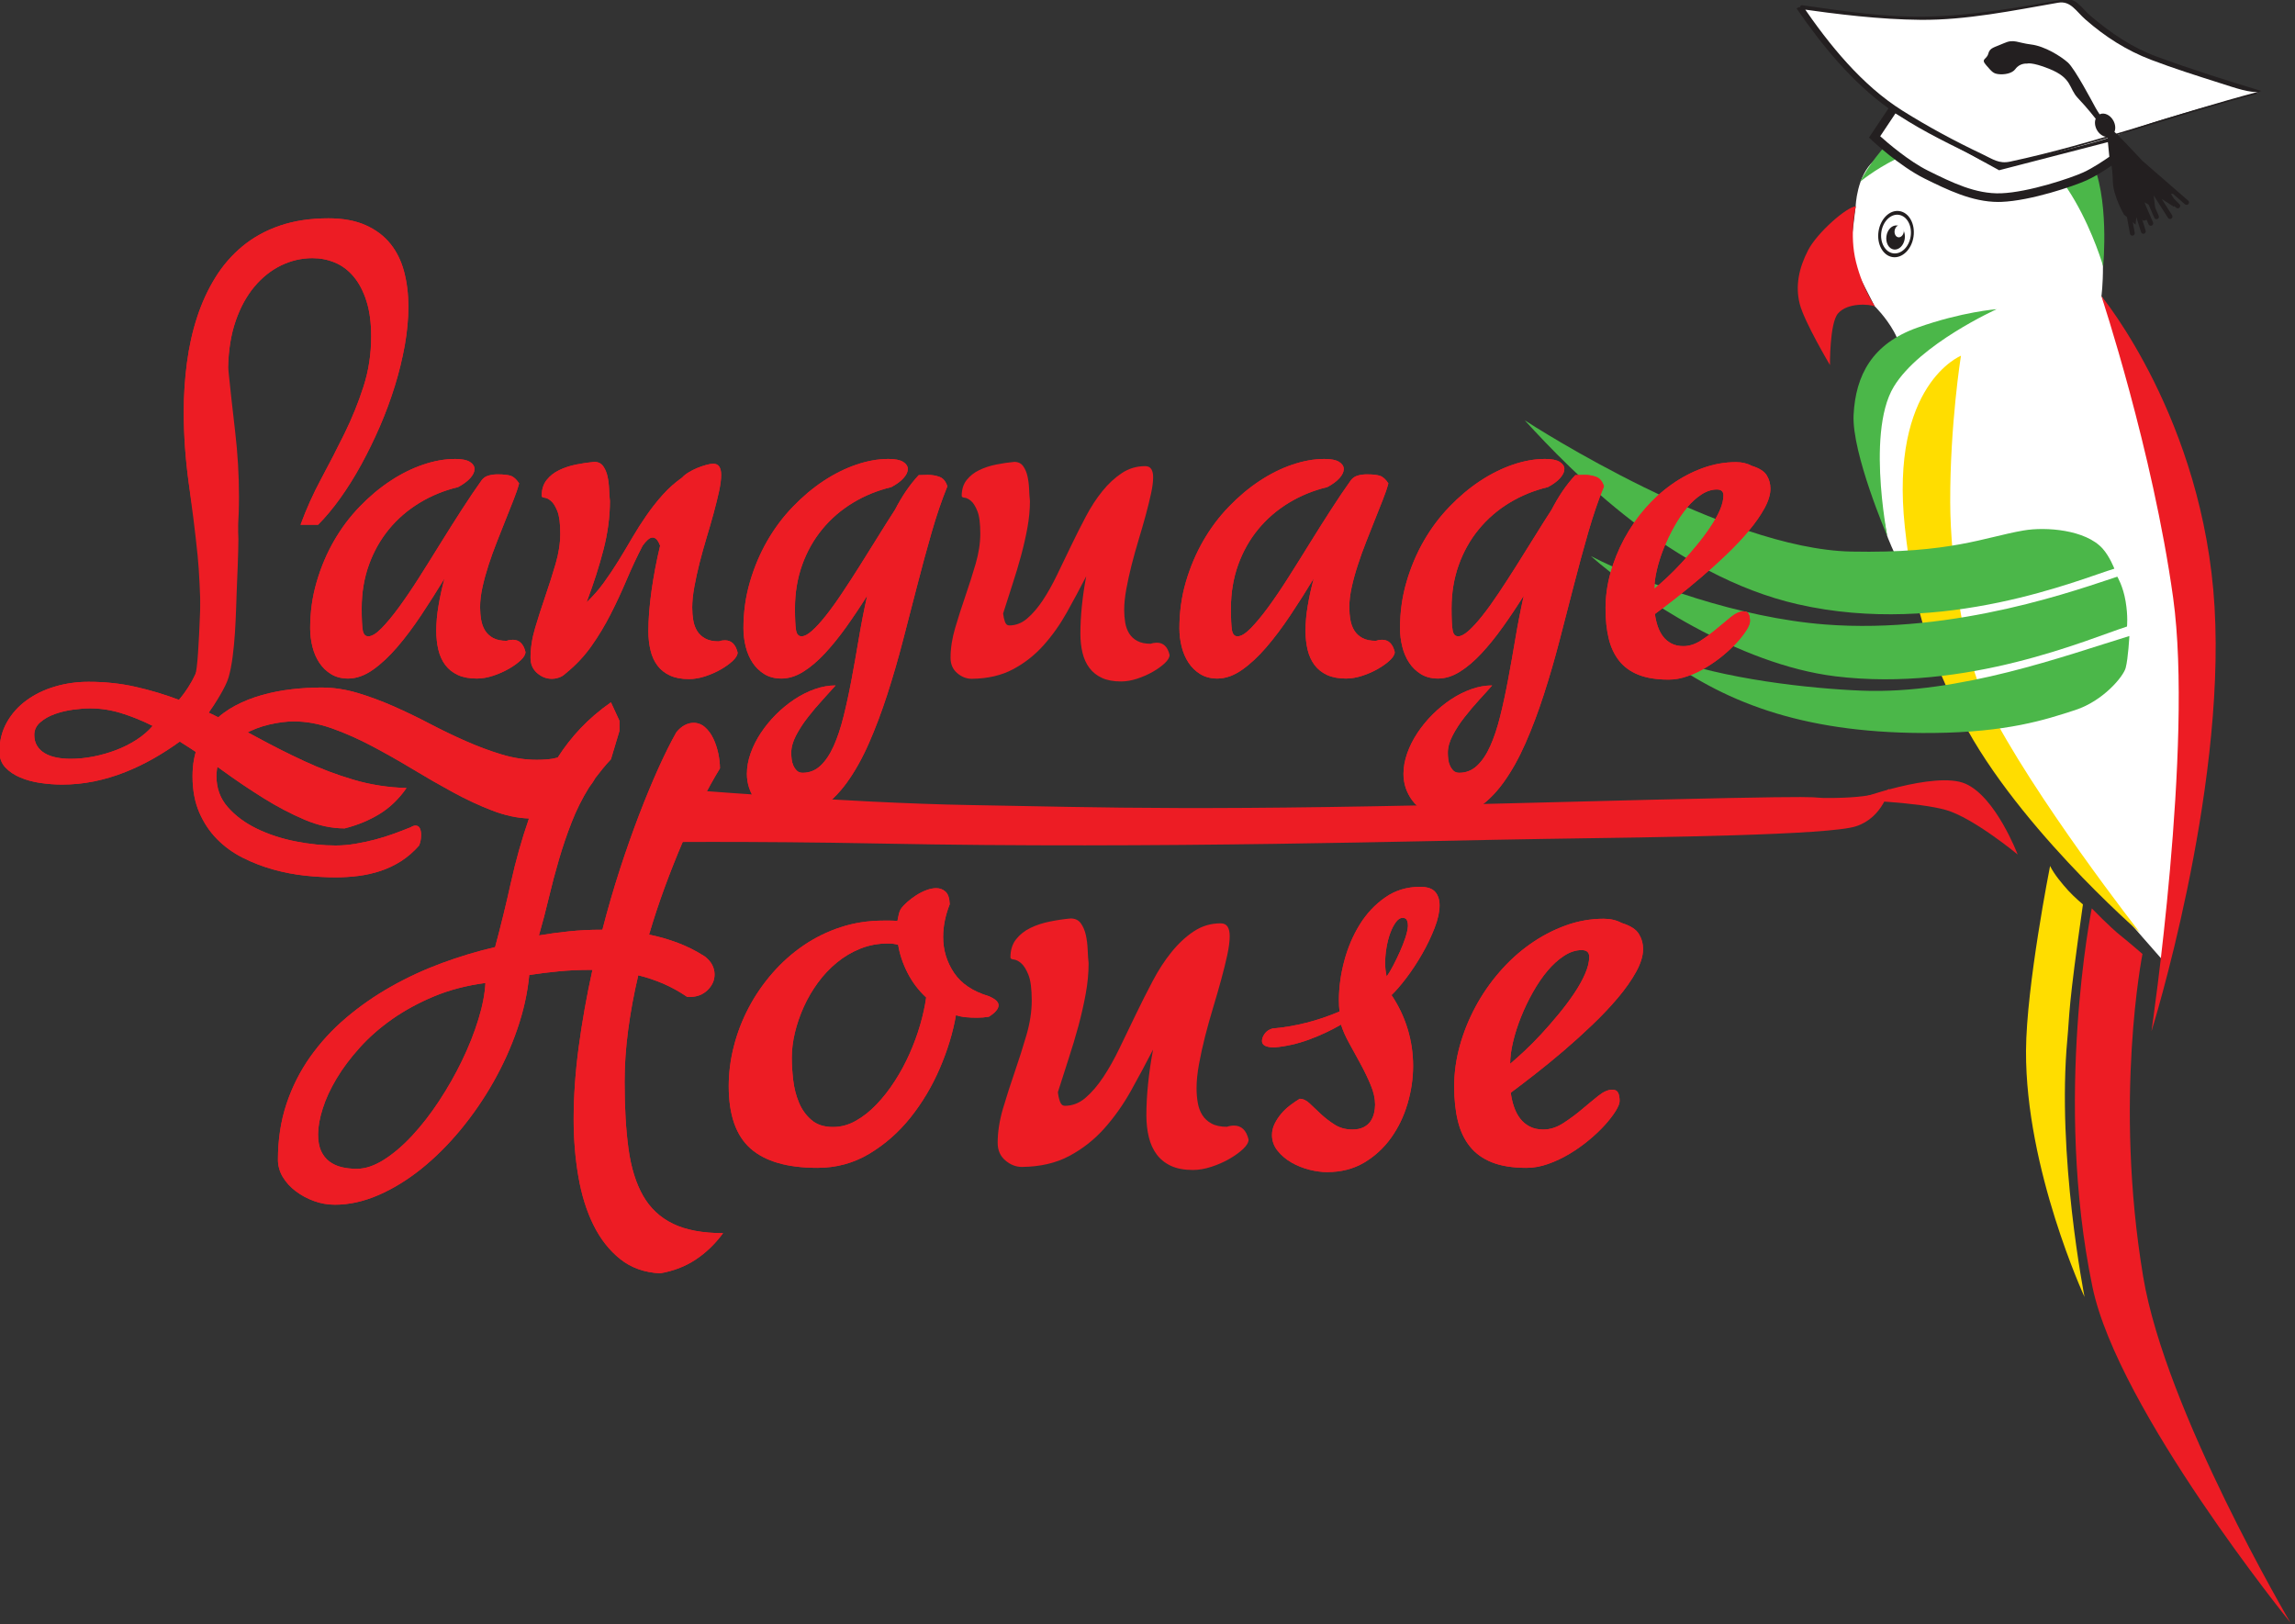 <?xml version="1.0" encoding="UTF-8" standalone="no"?>
<!DOCTYPE svg PUBLIC "-//W3C//DTD SVG 1.1//EN" "http://www.w3.org/Graphics/SVG/1.1/DTD/svg11.dtd">
<svg width="373px" height="264px" version="1.1" xmlns="http://www.w3.org/2000/svg" xmlns:xlink="http://www.w3.org/1999/xlink" xml:space="preserve" xmlns:serif="http://www.serif.com/" style="fill-rule:evenodd;clip-rule:evenodd;stroke-linejoin:round;stroke-miterlimit:2;">
    <rect width="100%" height="100%" fill="#333333" stroke="none"/>
    <g transform="matrix(0.503,0,0,0.503,-111.612,-164.583)">
        <g transform="matrix(4.167,0,0,4.167,821.493,607.961)">
            <g id="Vrstva-1" serif:id="Vrstva 1">
                <path d="M0,-51.391C0,-51.391 0.069,-53.732 1.413,-54.908C2.757,-56.084 8.091,-58.604 10.149,-58.016C12.208,-57.428 16.87,-54.572 17.248,-53.48C17.626,-52.388 19.168,-48.197 19.174,-46.743C19.18,-45.289 19.055,-44.415 19.055,-44.415C19.055,-44.415 22.625,-38.906 23.927,-32.815C25.229,-26.724 27.328,-19.878 26.53,-13.284C25.732,-6.689 23.927,7.213 23.927,7.213C23.927,7.213 13.51,-4.589 11.956,-6.983C10.402,-9.377 2.53,-25.007 2.404,-25.973C2.363,-26.294 0.842,-33.411 1.467,-35.911C1.744,-37.019 3.99,-38.385 3.727,-39.54C3.547,-40.325 3.302,-41.057 2.967,-41.661C2.33,-42.807 1.471,-43.636 1.471,-43.636L-0.477,-47.432L0,-51.391Z" style="fill:white;fill-rule:nonzero;"/>
            </g>
        </g>
        <g id="Vrstva-7" serif:id="Vrstva 7" transform="matrix(4.167,0,0,4.167,0,0)">
            <g transform="matrix(1,0,0,1,197.158,106.828)">
                <path d="M0,-12.308C-0.695,-12.281 -2.996,-10.278 -3.709,-8.897C-4.422,-7.517 -4.707,-6.133 -4.354,-4.736C-3.998,-3.343 -2.01,0 -2.01,0C-2.01,0 -2.039,-3.24 -1.391,-3.995C-0.645,-4.865 1.045,-4.724 1.471,-4.553C1.521,-4.533 0.568,-5.778 0.014,-7.975C-0.541,-10.171 0,-12.308 0,-12.308" style="fill:rgb(237,28,36);fill-rule:nonzero;"/>
            </g>
            <g transform="matrix(-0.144,0.99,0.99,0.144,200.659,95.357)">
                <path d="M1.358,-1.566C0.362,-1.566 -0.447,-0.951 -0.444,-0.197C-0.447,0.561 0.363,1.176 1.358,1.176C2.352,1.177 3.159,0.561 3.161,-0.197C3.161,-0.953 2.351,-1.567 1.358,-1.566" style="fill:rgb(35,31,32);fill-rule:nonzero;"/>
            </g>
            <g transform="matrix(-0.144,0.99,0.99,0.144,200.596,95.568)">
                <path d="M1.141,-1.312C1.971,-1.311 2.646,-0.797 2.647,-0.165C2.646,0.47 1.972,0.984 1.141,0.985C0.308,0.987 -0.369,0.469 -0.369,-0.163C-0.37,-0.794 0.308,-1.311 1.141,-1.312" style="fill:white;fill-rule:nonzero;"/>
            </g>
            <g transform="matrix(-0.144,0.99,0.99,0.144,200.441,96.249)">
                <path d="M0.711,-0.82C1.228,-0.819 1.652,-0.501 1.651,-0.105C1.651,0.293 1.229,0.614 0.711,0.613C0.19,0.614 -0.231,0.292 -0.23,-0.104C-0.231,-0.502 0.189,-0.823 0.711,-0.82" style="fill:rgb(35,31,32);fill-rule:nonzero;"/>
            </g>
            <g transform="matrix(-0.145,0.989,0.989,0.145,200.619,96.11)">
                <path d="M0.357,-0.41C0.616,-0.409 0.827,-0.25 0.826,-0.053C0.825,0.146 0.616,0.308 0.357,0.307C0.095,0.308 -0.114,0.147 -0.115,-0.052C-0.114,-0.249 0.096,-0.408 0.357,-0.41" style="fill:white;fill-rule:nonzero;"/>
            </g>
            <g transform="matrix(1,0,0,1,197.492,91.914)">
                <path d="M0,0.701C0,0.701 2.729,-5.031 8.844,-5.933C13.045,-6.552 16.334,-4.049 17.854,-1.136C19.371,1.778 18.84,7.253 18.84,7.253C18.84,7.253 15.941,-2.901 10.021,-2.87C4.098,-2.842 0,0.701 0,0.701" style="fill:rgb(75,183,73);fill-rule:nonzero;"/>
            </g>
            <g transform="matrix(-0.998,0.068,0.068,0.998,227.74,158.097)">
                <path d="M7.669,-57.252C7.669,-57.252 0.404,-47.158 0.553,-32.584C0.701,-18.009 7.669,-0.129 7.669,-0.129C7.669,-0.129 2.902,-22.045 3.708,-33.547C4.515,-45.05 7.669,-57.252 7.669,-57.252" style="fill:rgb(237,28,36);fill-rule:nonzero;"/>
            </g>
            <g transform="matrix(1,0,0,1,205.305,150.84)">
                <path d="M0,-44.734C0,-44.734 -5.537,-42.514 -4.35,-31.45C-3.693,-25.325 -2.578,-22.066 -0.32,-17.318C3.744,-8.773 13.883,0 13.883,0C13.883,0 5.588,-10.595 2.033,-17.699C0.174,-21.412 -0.818,-28.767 -0.832,-33.353C-0.854,-39.379 0,-44.734 0,-44.734" style="fill:rgb(255,221,0);fill-rule:nonzero;"/>
            </g>
            <g transform="matrix(1,0,0,1,199.586,103.814)">
                <path d="M0,16.257C0.287,17.575 -1.762,8.451 0.51,4.694C2.516,1.379 8.488,-1.318 8.488,-1.318C8.488,-1.318 5.809,-1.121 2.328,0.117C-1.154,1.358 -2.447,3.792 -2.605,6.868C-2.758,9.838 0,16.257 0,16.257" style="fill:rgb(75,183,73);fill-rule:nonzero;"/>
            </g>
            <g transform="matrix(0.318,-0.948,-0.948,-0.318,208.497,136.591)">
                <path d="M-7.381,-3.748C-7.381,-3.748 -3.686,-0.724 -3.464,1.84C-3.241,4.399 -7.381,9.538 -7.381,9.538C-7.381,9.538 -5.971,4.824 -5.876,2.618C-5.778,0.414 -7.381,-3.748 -7.381,-3.748" style="fill:rgb(237,28,36);fill-rule:nonzero;"/>
            </g>
            <g transform="matrix(1,0,0,1,219.381,200.792)">
                <path d="M0,-48.299C0,-48.299 -2.242,-37.074 0.053,-23.283C1.789,-12.848 11.465,3.537 11.465,3.537C11.465,3.537 -1.902,-12.961 -3.879,-22.485C-6.91,-37.092 -3.932,-51.836 -3.932,-51.836C-3.932,-51.836 -2.482,-50.348 -1.734,-49.756C-0.988,-49.16 0,-48.299 0,-48.299" style="fill:rgb(237,28,36);"/>
            </g>
            <g transform="matrix(1,0,0,1,214.764,176.106)">
                <path d="M0,-27.455C-1.174,-19.248 -1.016,-19.098 -1.207,-17.027C-2.047,-8.019 0.125,2.984 0.125,2.984C0.125,2.984 -4.459,-6.916 -4.414,-16.109C-4.389,-21.146 -2.547,-30.439 -2.547,-30.439C-2.25,-29.81 -1.592,-29.031 -1.137,-28.529C-0.717,-28.062 0,-27.455 0,-27.455" style="fill:rgb(255,221,0);"/>
            </g>
            <g transform="matrix(1,0,0,1,217.201,116.447)">
                <path d="M0,6.171C-2.508,6.911 -13.252,11.508 -24.551,8.929C-34.225,6.72 -41.994,-1.257 -45.723,-5.337C-45.016,-4.872 -30.219,4.645 -20.398,4.843C-12.686,4.998 -10.08,3.729 -7.045,3.208C-5.297,2.907 -2.23,3.15 -0.916,4.607C-0.359,5.225 0,6.171 0,6.171" style="fill:rgb(75,183,73);fill-rule:nonzero;"/>
            </g>
            <g transform="matrix(1,0,0,1,176.606,132.21)">
                <path d="M0,-10.571C3.477,-7.5 11.455,-2.167 18.963,-1.247C29.154,0.002 38.627,-4.16 41.574,-5.108C41.574,-5.108 41.664,-5.896 41.465,-7.075C41.268,-8.241 40.824,-8.973 40.824,-8.973C38.146,-8.111 28.346,-4.47 18.145,-5.268C11.521,-5.785 4.236,-8.396 -0.004,-10.573L0,-10.571Z" style="fill:rgb(75,183,73);fill-rule:nonzero;"/>
            </g>
            <g transform="matrix(1,0,0,1,182.168,133.885)">
                <path d="M0,-4.478C4.721,-2.686 11.479,-1.968 15.443,-1.811C23.018,-1.509 31.248,-4.534 36.197,-6.047C36.197,-6.047 36.107,-4.317 35.91,-3.574C35.73,-2.9 34.164,-1.015 32.008,-0.31C29.654,0.459 26.717,1.412 21.006,1.471C11.355,1.569 5.109,-0.71 0,-4.478" style="fill:rgb(75,183,73);fill-rule:nonzero;"/>
            </g>
            <g transform="matrix(1,0,0,1,200.121,93.923)">
                <path d="M0,-7.051L-1.514,-4.783C-1.514,-4.783 0.602,-2.799 2.498,-1.862C4.309,-0.968 6.26,0 8.314,-0.08C10.566,-0.166 13.881,-1.31 14.795,-1.724C15.789,-2.174 17.039,-3.085 17.039,-3.085L16.873,-4.802L8.188,-2.555L0,-7.051Z" style="fill:white;"/>
            </g>
            <g transform="matrix(1,0,0,1,199.044,91.528)">
                <path d="M0,-2.442C0.573,-1.929 2.231,-0.502 3.723,0.235C5.548,1.137 7.395,2.055 9.379,1.982C11.521,1.9 14.793,0.794 15.734,0.368C16.486,0.028 17.407,-0.598 17.767,-0.85L17.656,-1.987L9.22,0.195L1.185,-4.217L0,-2.442ZM9.15,2.653C7.114,2.653 5.167,1.691 3.448,0.843C1.509,-0.116 -0.576,-2.063 -0.664,-2.146L-0.87,-2.338L0.97,-5.095L9.31,-0.516L18.244,-2.827L18.466,-0.533L18.312,-0.421C18.261,-0.383 17.023,0.516 16.009,0.975C15.001,1.431 11.668,2.561 9.404,2.648C9.319,2.651 9.235,2.653 9.15,2.653" style="fill:rgb(35,31,32);fill-rule:nonzero;"/>
            </g>
            <g transform="matrix(1,0,0,1,192.777,90.758)">
                <path d="M0,-11.704C0,-11.704 6.307,-10.808 9.627,-10.823C13.115,-10.839 20.865,-12.255 20.865,-12.255C20.865,-12.255 23.789,-9.305 26.283,-8.204C28.662,-7.156 35.605,-5.056 35.605,-5.056C35.605,-5.056 27.906,-3.05 25.172,-1.958C22.441,-0.864 15.5,0.551 15.5,0.551C15.5,0.551 10.623,-1.588 7.152,-3.942C3.68,-6.293 0,-11.704 0,-11.704" style="fill:white;"/>
            </g>
            <g transform="matrix(1,0,0,1,192.561,90.645)">
                <path d="M0,-11.466C3.184,-11.018 6.41,-10.612 9.627,-10.585C13.17,-10.555 16.797,-11.307 20.275,-11.912C21.255,-12.082 21.661,-11.253 22.404,-10.604C23.937,-9.265 25.583,-8.212 27.482,-7.487C29.265,-6.807 31.091,-6.235 32.908,-5.656C33.958,-5.322 35.259,-4.863 35.886,-5.028C29.394,-3.325 23.124,-0.993 16.555,0.409C15.683,0.595 15.214,0.216 14.387,-0.175C12.266,-1.18 10.199,-2.294 8.211,-3.541C5.044,-5.528 2.529,-8.66 0.434,-11.716C0.424,-11.73 0.006,-11.459 0,-11.466C1.976,-8.586 4.303,-5.749 7.152,-3.704C9.102,-2.305 11.312,-1.219 13.458,-0.165C14.375,0.285 15.12,0.87 16.122,0.659C22.745,-0.738 29.062,-3.108 35.605,-4.818C35.706,-4.844 35.952,-5.094 36.039,-5.068C33.312,-5.894 30.589,-6.752 27.915,-7.737C25.998,-8.443 24.396,-9.546 22.837,-10.853C22.077,-11.491 21.697,-12.336 20.708,-12.162C17.203,-11.545 13.625,-10.905 10.061,-10.835C6.862,-10.771 3.594,-11.271 0.434,-11.716C0.301,-11.735 0.128,-11.448 0,-11.466" style="fill:rgb(35,31,32);fill-rule:nonzero;"/>
            </g>
            <g transform="matrix(1,0,0,1,222.922,84.243)">
                <path d="M0,9.833L-3.529,6.765C-4.346,5.892 -5.334,4.847 -5.713,4.504C-5.613,4.262 -5.635,3.938 -5.793,3.644C-6.033,3.191 -6.51,2.972 -6.865,3.144C-7.008,2.929 -7.125,2.737 -7.191,2.616C-7.4,2.238 -8.781,-0.393 -9.328,-0.876C-9.877,-1.362 -11.115,-2.14 -12.174,-2.271C-13.23,-2.399 -13.512,-2.719 -14.277,-2.373C-15.047,-2.029 -15.373,-2.034 -15.496,-1.561C-15.617,-1.087 -16.115,-1.182 -15.656,-0.661C-15.199,-0.138 -15.107,-0.016 -14.688,0.03C-14.27,0.078 -13.652,-0.013 -13.396,-0.367C-13.045,-0.853 -12.494,-0.789 -12.494,-0.789C-12.494,-0.789 -12.15,-0.934 -10.799,-0.395C-8.955,0.339 -9.289,1.106 -8.543,1.891C-7.799,2.675 -7.203,3.444 -7.203,3.444C-7.203,3.444 -7.189,3.454 -7.166,3.476C-7.264,3.717 -7.242,4.041 -7.086,4.335C-6.896,4.689 -6.564,4.9 -6.26,4.895C-6.221,5.034 -6.191,5.183 -6.174,5.34C-6.047,6.558 -5.861,7.226 -5.838,8.355C-5.814,9.487 -4.969,10.928 -4.969,10.928L-4.744,11.118L-4.51,12.397C-4.496,12.487 -4.416,12.551 -4.33,12.551C-4.316,12.552 -4.305,12.551 -4.293,12.547C-4.189,12.529 -4.121,12.431 -4.141,12.329L-4.293,11.508L-4.076,11.694L-4.018,11.11L-3.654,12.276C-3.627,12.355 -3.555,12.406 -3.477,12.407C-3.459,12.409 -3.438,12.404 -3.418,12.399C-3.318,12.369 -3.262,12.261 -3.295,12.163L-3.57,11.28L-3.469,11.398L-3.221,11.321L-3.068,11.672C-3.037,11.742 -2.969,11.784 -2.898,11.784C-2.873,11.784 -2.846,11.78 -2.82,11.77C-2.725,11.729 -2.684,11.617 -2.723,11.522L-3.34,10.094L-3.375,9.97L-3.068,10.143L-2.625,11.163C-2.596,11.234 -2.527,11.277 -2.457,11.277C-2.43,11.277 -2.406,11.273 -2.379,11.262C-2.285,11.221 -2.24,11.111 -2.281,11.015L-2.559,10.37L-2.672,9.431L-1.561,11.174C-1.525,11.229 -1.467,11.259 -1.404,11.261C-1.369,11.261 -1.334,11.251 -1.301,11.23C-1.215,11.175 -1.189,11.06 -1.242,10.972L-2.049,9.708L-1.115,10.304L-1.059,10.261L-0.937,10.378C-0.902,10.414 -0.855,10.434 -0.807,10.434C-0.758,10.435 -0.709,10.416 -0.672,10.38C-0.598,10.306 -0.598,10.186 -0.672,10.113L-1.092,9.691L-1.33,9.319L-1.186,9.302L-0.246,10.119C-0.209,10.148 -0.168,10.165 -0.125,10.165C-0.072,10.166 -0.018,10.143 0.021,10.1C0.09,10.02 0.08,9.902 0,9.833" style="fill:rgb(35,31,32);fill-rule:nonzero;"/>
            </g>
        </g>
        <g id="Vrstva-4" serif:id="Vrstva 4" transform="matrix(4.167,0,0,4.167,0,0)">
            <g transform="matrix(1,0,0,1,105.15,144.355)">
                <path d="M0,-4.712C0,-4.712 13.707,-3.572 23.326,-3.41C34.107,-3.229 41.023,-2.908 67.746,-3.609C94.469,-4.311 86.781,-3.911 90.367,-3.962C93.953,-4.012 94.594,-4.673 94.594,-4.673C94.594,-4.673 94.121,-2.444 92.012,-1.761C89.902,-1.08 76.932,-0.912 67.969,-0.787C59.004,-0.66 37.891,0 16.367,-0.425C6.252,-0.627 -2.264,-0.527 -2.264,-0.527C-2.264,-0.527 -3.055,-1.736 -1.764,-2.732C-0.475,-3.728 0,-4.712 0,-4.712" style="fill:rgb(237,28,36);fill-rule:nonzero;"/>
            </g>
            <g transform="matrix(1,0,0,1,87.08,117.816)">
                <path d="M0,9.614C0,8.996 0.059,8.344 0.176,7.658C0.291,6.972 0.445,6.272 0.639,5.558C0.047,6.533 -0.557,7.483 -1.174,8.409C-1.791,9.336 -2.412,10.163 -3.037,10.89C-3.662,11.618 -4.293,12.205 -4.93,12.651C-5.57,13.096 -6.203,13.32 -6.836,13.32C-7.344,13.32 -7.781,13.206 -8.152,12.98C-8.523,12.754 -8.828,12.458 -9.068,12.094C-9.309,11.731 -9.488,11.316 -9.604,10.849C-9.721,10.383 -9.779,9.909 -9.779,9.428C-9.779,8.166 -9.611,6.962 -9.273,5.816C-8.938,4.67 -8.488,3.61 -7.926,2.635C-7.363,1.66 -6.705,0.782 -5.949,0C-5.195,-0.783 -4.402,-1.449 -3.572,-1.997C-2.742,-2.546 -1.895,-2.969 -1.029,-3.263C-0.164,-3.558 0.666,-3.706 1.461,-3.706C1.982,-3.706 2.363,-3.631 2.604,-3.48C2.844,-3.328 2.965,-3.143 2.965,-2.924C2.965,-2.704 2.854,-2.471 2.635,-2.224C2.414,-1.977 2.1,-1.743 1.687,-1.524C0.604,-1.263 -0.395,-0.855 -1.307,-0.299C-2.221,0.257 -3.01,0.94 -3.676,1.749C-4.34,2.559 -4.857,3.482 -5.229,4.518C-5.6,5.555 -5.785,6.677 -5.785,7.885C-5.785,8.695 -5.758,9.257 -5.703,9.572C-5.648,9.888 -5.504,10.046 -5.27,10.046C-4.996,10.046 -4.656,9.84 -4.252,9.428C-3.846,9.017 -3.396,8.475 -2.902,7.802C-2.41,7.13 -1.887,6.361 -1.338,5.496C-0.789,4.632 -0.236,3.75 0.318,2.851C0.875,1.952 1.428,1.077 1.977,0.226C2.525,-0.625 3.039,-1.386 3.52,-2.059C3.656,-2.238 3.836,-2.358 4.055,-2.42C4.275,-2.481 4.508,-2.512 4.756,-2.512C5.209,-2.512 5.547,-2.474 5.773,-2.399C6,-2.324 6.217,-2.128 6.422,-1.812C6.326,-1.442 6.182,-1.016 5.99,-0.536C5.797,-0.055 5.592,0.463 5.373,1.019C5.152,1.574 4.928,2.148 4.693,2.738C4.459,3.328 4.248,3.918 4.055,4.508C3.863,5.098 3.705,5.671 3.582,6.227C3.459,6.783 3.396,7.301 3.396,7.781C3.396,8.125 3.424,8.454 3.479,8.77C3.533,9.086 3.637,9.364 3.787,9.604C3.939,9.844 4.148,10.036 4.414,10.18C4.684,10.324 5.029,10.396 5.455,10.396C5.605,10.342 5.764,10.314 5.93,10.314C6.436,10.314 6.766,10.63 6.916,11.261C6.916,11.453 6.793,11.666 6.547,11.899C6.299,12.133 5.99,12.356 5.619,12.568C5.248,12.781 4.844,12.959 4.404,13.103C3.965,13.247 3.547,13.32 3.148,13.32C2.561,13.32 2.064,13.227 1.668,13.042C1.27,12.856 0.947,12.599 0.699,12.27C0.453,11.94 0.273,11.549 0.164,11.096C0.055,10.643 0,10.149 0,9.614" style="fill:rgb(237,28,36);fill-rule:nonzero;"/>
            </g>
            <g transform="matrix(1,0,0,1,103.527,118.042)">
                <path d="M0,9.429C0,8.482 0.084,7.425 0.248,6.259C0.414,5.092 0.633,3.939 0.908,2.8C0.756,2.375 0.564,2.161 0.332,2.161C0.207,2.161 0.08,2.22 -0.049,2.337C-0.182,2.453 -0.314,2.608 -0.451,2.8C-0.891,3.651 -1.303,4.529 -1.686,5.435C-2.07,6.341 -2.482,7.226 -2.922,8.091C-3.361,8.955 -3.857,9.783 -4.414,10.572C-4.971,11.361 -5.633,12.064 -6.4,12.682C-6.553,12.833 -6.723,12.943 -6.916,13.011C-7.107,13.08 -7.301,13.114 -7.492,13.114C-7.904,13.114 -8.283,12.967 -8.623,12.672C-8.967,12.377 -9.139,11.982 -9.139,11.488C-9.139,10.746 -9.02,9.971 -8.779,9.161C-8.539,8.352 -8.273,7.528 -7.986,6.691C-7.699,5.854 -7.434,5.023 -7.193,4.2C-6.953,3.376 -6.832,2.594 -6.832,1.853C-6.832,1.057 -6.908,0.473 -7.061,0.103C-7.211,-0.268 -7.375,-0.528 -7.553,-0.679C-7.732,-0.83 -7.896,-0.913 -8.049,-0.926C-8.199,-0.94 -8.273,-0.988 -8.273,-1.071C-8.273,-1.565 -8.148,-1.973 -7.893,-2.296C-7.639,-2.618 -7.314,-2.875 -6.916,-3.068C-6.518,-3.259 -6.078,-3.404 -5.598,-3.5C-5.117,-3.596 -4.65,-3.665 -4.199,-3.706C-3.896,-3.706 -3.666,-3.596 -3.508,-3.376C-3.352,-3.156 -3.238,-2.889 -3.168,-2.573C-3.1,-2.258 -3.059,-1.925 -3.045,-1.575C-3.033,-1.225 -3.012,-0.926 -2.982,-0.679C-2.982,0.556 -3.152,1.822 -3.488,3.119C-3.824,4.416 -4.26,5.771 -4.795,7.185C-4.301,6.719 -3.855,6.211 -3.457,5.661C-3.059,5.113 -2.678,4.543 -2.314,3.953C-1.951,3.363 -1.598,2.772 -1.254,2.182C-0.91,1.592 -0.543,1.016 -0.152,0.453C0.238,-0.11 0.656,-0.641 1.104,-1.143C1.549,-1.643 2.053,-2.093 2.617,-2.491C2.74,-2.628 2.908,-2.762 3.121,-2.893C3.334,-3.023 3.557,-3.136 3.789,-3.232C4.023,-3.328 4.252,-3.407 4.48,-3.469C4.707,-3.531 4.889,-3.562 5.025,-3.562C5.244,-3.562 5.402,-3.486 5.498,-3.335C5.594,-3.184 5.643,-2.971 5.643,-2.697C5.643,-2.354 5.588,-1.928 5.479,-1.421C5.367,-0.913 5.23,-0.357 5.066,0.247C4.902,0.851 4.719,1.482 4.52,2.141C4.322,2.8 4.141,3.452 3.975,4.097C3.811,4.742 3.674,5.367 3.564,5.971C3.453,6.575 3.398,7.116 3.398,7.596C3.398,7.94 3.426,8.269 3.48,8.585C3.535,8.901 3.639,9.179 3.789,9.419C3.941,9.659 4.15,9.851 4.418,9.995C4.686,10.139 5.031,10.211 5.457,10.211C5.609,10.157 5.766,10.129 5.932,10.129C6.439,10.129 6.768,10.445 6.918,11.076C6.918,11.268 6.795,11.481 6.549,11.714C6.301,11.948 5.992,12.171 5.623,12.383C5.25,12.596 4.848,12.774 4.408,12.919C3.967,13.063 3.549,13.135 3.152,13.135C2.561,13.135 2.066,13.042 1.67,12.857C1.271,12.672 0.949,12.414 0.701,12.085C0.455,11.755 0.275,11.364 0.168,10.911C0.057,10.458 0,9.964 0,9.429" style="fill:rgb(237,28,36);fill-rule:nonzero;"/>
            </g>
            <g transform="matrix(1,0,0,1,154.482,117.816)">
                <path d="M0,9.614C0,8.996 0.059,8.344 0.176,7.658C0.291,6.972 0.447,6.272 0.639,5.558C0.049,6.533 -0.557,7.483 -1.174,8.409C-1.791,9.336 -2.412,10.163 -3.037,10.89C-3.662,11.618 -4.293,12.205 -4.932,12.651C-5.568,13.096 -6.205,13.32 -6.836,13.32C-7.344,13.32 -7.781,13.206 -8.152,12.98C-8.523,12.754 -8.83,12.458 -9.068,12.094C-9.309,11.731 -9.488,11.316 -9.604,10.849C-9.721,10.383 -9.779,9.909 -9.779,9.428C-9.779,8.166 -9.611,6.962 -9.275,5.816C-8.938,4.67 -8.488,3.61 -7.926,2.635C-7.363,1.66 -6.705,0.782 -5.949,0C-5.195,-0.783 -4.402,-1.449 -3.572,-1.997C-2.74,-2.546 -1.895,-2.969 -1.029,-3.263C-0.164,-3.558 0.666,-3.706 1.461,-3.706C1.982,-3.706 2.363,-3.631 2.604,-3.48C2.844,-3.328 2.965,-3.143 2.965,-2.924C2.965,-2.704 2.854,-2.471 2.635,-2.224C2.416,-1.977 2.1,-1.743 1.687,-1.524C0.604,-1.263 -0.395,-0.855 -1.307,-0.299C-2.219,0.257 -3.01,0.94 -3.676,1.749C-4.34,2.559 -4.859,3.482 -5.23,4.518C-5.6,5.555 -5.785,6.677 -5.785,7.885C-5.785,8.695 -5.758,9.257 -5.703,9.572C-5.648,9.888 -5.504,10.046 -5.271,10.046C-4.996,10.046 -4.656,9.84 -4.252,9.428C-3.848,9.017 -3.396,8.475 -2.902,7.802C-2.408,7.13 -1.887,6.361 -1.338,5.496C-0.789,4.632 -0.236,3.75 0.318,2.851C0.875,1.952 1.428,1.077 1.977,0.226C2.525,-0.625 3.039,-1.386 3.52,-2.059C3.658,-2.238 3.836,-2.358 4.057,-2.42C4.275,-2.481 4.51,-2.512 4.756,-2.512C5.209,-2.512 5.549,-2.474 5.775,-2.399C6.002,-2.324 6.219,-2.128 6.424,-1.812C6.326,-1.442 6.184,-1.016 5.99,-0.536C5.799,-0.055 5.594,0.463 5.373,1.019C5.152,1.574 4.928,2.148 4.693,2.738C4.461,3.328 4.248,3.918 4.057,4.508C3.863,5.098 3.705,5.671 3.582,6.227C3.459,6.783 3.396,7.301 3.396,7.781C3.396,8.125 3.424,8.454 3.479,8.77C3.533,9.086 3.637,9.364 3.789,9.604C3.939,9.844 4.148,10.036 4.416,10.18C4.684,10.324 5.031,10.396 5.455,10.396C5.607,10.342 5.764,10.314 5.93,10.314C6.436,10.314 6.766,10.63 6.918,11.261C6.918,11.453 6.793,11.666 6.547,11.899C6.299,12.133 5.99,12.356 5.619,12.568C5.25,12.781 4.846,12.959 4.406,13.103C3.967,13.247 3.547,13.32 3.15,13.32C2.561,13.32 2.066,13.227 1.668,13.042C1.27,12.856 0.947,12.599 0.699,12.27C0.453,11.94 0.275,11.549 0.164,11.096C0.055,10.643 0,10.149 0,9.614" style="fill:rgb(237,28,36);fill-rule:nonzero;"/>
            </g>
            <g transform="matrix(1,0,0,1,186.373,129.097)">
                <path d="M0,-12.62C-0.398,-12.62 -0.797,-12.49 -1.193,-12.229C-1.594,-11.968 -1.967,-11.628 -2.316,-11.21C-2.666,-10.791 -2.996,-10.307 -3.305,-9.758C-3.613,-9.209 -3.881,-8.65 -4.107,-8.08C-4.334,-7.511 -4.514,-6.952 -4.643,-6.403C-4.773,-5.853 -4.84,-5.359 -4.84,-4.92C-4.564,-5.154 -4.238,-5.445 -3.859,-5.795C-3.484,-6.145 -3.1,-6.533 -2.707,-6.958C-2.316,-7.384 -1.93,-7.83 -1.545,-8.297C-1.16,-8.763 -0.814,-9.226 -0.506,-9.686C-0.195,-10.146 0.051,-10.589 0.236,-11.014C0.422,-11.439 0.514,-11.824 0.514,-12.167C0.514,-12.469 0.342,-12.62 0,-12.62M4.158,-12.682C4.158,-12.229 4.004,-11.721 3.695,-11.158C3.387,-10.596 2.977,-10.012 2.471,-9.409C1.961,-8.804 1.389,-8.197 0.75,-7.586C0.113,-6.975 -0.539,-6.385 -1.205,-5.816C-1.871,-5.246 -2.516,-4.718 -3.141,-4.231C-3.766,-3.744 -4.316,-3.321 -4.797,-2.965C-4.756,-2.635 -4.684,-2.319 -4.582,-2.017C-4.479,-1.716 -4.342,-1.452 -4.17,-1.225C-3.998,-0.998 -3.781,-0.816 -3.521,-0.68C-3.26,-0.542 -2.951,-0.474 -2.596,-0.474C-2.143,-0.474 -1.695,-0.614 -1.256,-0.895C-0.816,-1.177 -0.398,-1.485 0,-1.822C0.396,-2.158 0.771,-2.467 1.121,-2.748C1.473,-3.03 1.791,-3.17 2.078,-3.17C2.271,-3.17 2.4,-3.101 2.471,-2.965C2.537,-2.827 2.572,-2.642 2.572,-2.409C2.572,-2.244 2.484,-2.017 2.307,-1.729C2.127,-1.441 1.887,-1.129 1.584,-0.792C1.283,-0.456 0.926,-0.117 0.514,0.227C0.102,0.57 -0.338,0.882 -0.805,1.163C-1.271,1.445 -1.754,1.675 -2.256,1.853C-2.756,2.031 -3.246,2.121 -3.727,2.121C-4.66,2.121 -5.439,1.997 -6.064,1.75C-6.689,1.503 -7.189,1.143 -7.566,0.669C-7.943,0.195 -8.215,-0.381 -8.379,-1.06C-8.545,-1.74 -8.627,-2.518 -8.627,-3.397C-8.627,-4.316 -8.5,-5.232 -8.246,-6.145C-7.992,-7.058 -7.639,-7.936 -7.186,-8.781C-6.732,-9.624 -6.191,-10.41 -5.559,-11.138C-4.928,-11.865 -4.238,-12.493 -3.49,-13.021C-2.742,-13.55 -1.945,-13.969 -1.102,-14.277C-0.258,-14.586 0.609,-14.741 1.502,-14.741C1.955,-14.741 2.359,-14.644 2.717,-14.453C3.293,-14.274 3.678,-14.03 3.869,-13.722C4.061,-13.412 4.158,-13.066 4.158,-12.682" style="fill:rgb(237,28,36);fill-rule:nonzero;"/>
            </g>
            <g transform="matrix(1,0,0,1,111.166,117.607)">
                <path d="M0,20.919C0,20.397 0.098,19.865 0.289,19.323C0.48,18.781 0.746,18.256 1.082,17.748C1.418,17.24 1.809,16.763 2.254,16.317C2.701,15.871 3.178,15.48 3.686,15.144C4.193,14.808 4.719,14.544 5.26,14.352C5.803,14.159 6.342,14.063 6.877,14.063C6.588,14.393 6.248,14.77 5.857,15.195C5.467,15.621 5.088,16.067 4.725,16.534C4.361,17 4.057,17.47 3.809,17.944C3.563,18.418 3.438,18.867 3.438,19.293C3.438,19.443 3.449,19.608 3.469,19.787C3.49,19.965 3.535,20.129 3.604,20.28C3.672,20.431 3.762,20.562 3.871,20.672C3.98,20.781 4.131,20.836 4.324,20.836C4.859,20.836 5.322,20.651 5.713,20.28C6.105,19.91 6.443,19.402 6.732,18.757C7.02,18.112 7.275,17.35 7.494,16.472C7.713,15.593 7.92,14.643 8.111,13.621C8.305,12.598 8.492,11.534 8.678,10.429C8.863,9.325 9.078,8.216 9.326,7.105C8.791,7.956 8.248,8.766 7.701,9.534C7.15,10.303 6.598,10.985 6.043,11.583C5.486,12.179 4.928,12.653 4.365,13.003C3.801,13.353 3.24,13.528 2.676,13.528C2.168,13.528 1.73,13.415 1.359,13.188C0.988,12.962 0.684,12.667 0.443,12.303C0.203,11.94 0.025,11.524 -0.092,11.057C-0.209,10.591 -0.268,10.117 -0.268,9.637C-0.268,8.374 -0.1,7.17 0.238,6.024C0.574,4.878 1.023,3.818 1.586,2.843C2.148,1.869 2.807,0.99 3.563,0.208C4.316,-0.575 5.109,-1.24 5.939,-1.789C6.77,-2.338 7.617,-2.76 8.482,-3.055C9.348,-3.35 10.178,-3.498 10.973,-3.498C11.494,-3.498 11.875,-3.422 12.115,-3.271C12.355,-3.12 12.477,-2.935 12.477,-2.716C12.477,-2.496 12.367,-2.263 12.146,-2.016C11.928,-1.768 11.611,-1.535 11.201,-1.316C10.115,-1.055 9.117,-0.646 8.203,-0.091C7.291,0.465 6.502,1.148 5.836,1.958C5.172,2.768 4.652,3.69 4.283,4.727C3.912,5.763 3.727,6.885 3.727,8.093C3.727,8.903 3.754,9.465 3.809,9.781C3.863,10.097 4.008,10.254 4.242,10.254C4.461,10.254 4.732,10.11 5.055,9.822C5.377,9.534 5.734,9.143 6.125,8.648C6.516,8.154 6.932,7.578 7.371,6.919C7.811,6.26 8.26,5.567 8.719,4.84C9.18,4.113 9.643,3.372 10.109,2.617C10.576,1.862 11.035,1.134 11.488,0.434C11.748,-0.073 12.029,-0.55 12.332,-0.997C12.635,-1.442 12.963,-1.858 13.32,-2.242C13.43,-2.242 13.543,-2.245 13.66,-2.252C13.777,-2.259 13.896,-2.263 14.02,-2.263C14.35,-2.263 14.654,-2.211 14.936,-2.108C15.217,-2.005 15.42,-1.762 15.543,-1.377C15.104,-0.293 14.695,0.904 14.318,2.215C13.941,3.526 13.57,4.888 13.207,6.302C12.844,7.715 12.473,9.147 12.096,10.594C11.719,12.043 11.313,13.435 10.881,14.773C10.449,16.111 9.975,17.367 9.461,18.541C8.945,19.714 8.373,20.737 7.742,21.608C7.109,22.48 6.4,23.166 5.611,23.667C4.82,24.167 3.939,24.417 2.965,24.417C1.895,24.076 1.133,23.595 0.68,22.978C0.227,22.36 0,21.673 0,20.919" style="fill:rgb(237,28,36);fill-rule:nonzero;"/>
            </g>
            <g transform="matrix(1,0,0,1,162.078,117.607)">
                <path d="M0,20.919C0,20.397 0.098,19.865 0.289,19.323C0.48,18.781 0.746,18.256 1.082,17.748C1.418,17.24 1.809,16.763 2.256,16.317C2.701,15.871 3.178,15.48 3.686,15.144C4.193,14.808 4.719,14.544 5.262,14.352C5.803,14.159 6.342,14.063 6.877,14.063C6.588,14.393 6.25,14.77 5.857,15.195C5.467,15.621 5.09,16.067 4.727,16.534C4.361,17 4.057,17.47 3.811,17.944C3.563,18.418 3.439,18.867 3.439,19.293C3.439,19.443 3.449,19.608 3.471,19.787C3.49,19.965 3.535,20.129 3.604,20.28C3.672,20.431 3.762,20.562 3.871,20.672C3.98,20.781 4.133,20.836 4.324,20.836C4.859,20.836 5.322,20.651 5.713,20.28C6.105,19.91 6.445,19.402 6.732,18.757C7.021,18.112 7.275,17.35 7.494,16.472C7.715,15.593 7.92,14.643 8.111,13.621C8.305,12.598 8.492,11.534 8.678,10.429C8.863,9.325 9.08,8.216 9.326,7.105C8.791,7.956 8.25,8.766 7.699,9.534C7.152,10.303 6.6,10.985 6.043,11.583C5.488,12.179 4.928,12.653 4.365,13.003C3.803,13.353 3.24,13.528 2.678,13.528C2.17,13.528 1.73,13.415 1.359,13.188C0.988,12.962 0.684,12.667 0.443,12.303C0.203,11.94 0.023,11.524 -0.092,11.057C-0.209,10.591 -0.268,10.117 -0.268,9.637C-0.268,8.374 -0.1,7.17 0.238,6.024C0.574,4.878 1.023,3.818 1.586,2.843C2.148,1.869 2.807,0.99 3.563,0.208C4.316,-0.575 5.109,-1.24 5.939,-1.789C6.771,-2.338 7.619,-2.76 8.482,-3.055C9.348,-3.35 10.178,-3.498 10.973,-3.498C11.496,-3.498 11.877,-3.422 12.115,-3.271C12.355,-3.12 12.477,-2.935 12.477,-2.716C12.477,-2.496 12.367,-2.263 12.146,-2.016C11.928,-1.768 11.611,-1.535 11.199,-1.316C10.115,-1.055 9.117,-0.646 8.205,-0.091C7.291,0.465 6.504,1.148 5.838,1.958C5.172,2.768 4.654,3.69 4.283,4.727C3.912,5.763 3.727,6.885 3.727,8.093C3.727,8.903 3.754,9.465 3.811,9.781C3.863,10.097 4.008,10.254 4.242,10.254C4.461,10.254 4.732,10.11 5.055,9.822C5.377,9.534 5.734,9.143 6.125,8.648C6.518,8.154 6.932,7.578 7.371,6.919C7.811,6.26 8.26,5.567 8.719,4.84C9.18,4.113 9.643,3.372 10.109,2.617C10.576,1.862 11.035,1.134 11.488,0.434C11.75,-0.073 12.031,-0.55 12.332,-0.997C12.635,-1.442 12.963,-1.858 13.32,-2.242C13.43,-2.242 13.543,-2.245 13.66,-2.252C13.777,-2.259 13.896,-2.263 14.021,-2.263C14.352,-2.263 14.656,-2.211 14.938,-2.108C15.219,-2.005 15.42,-1.762 15.545,-1.377C15.105,-0.293 14.697,0.904 14.32,2.215C13.941,3.526 13.57,4.888 13.207,6.302C12.844,7.715 12.473,9.147 12.096,10.594C11.719,12.043 11.314,13.435 10.881,14.773C10.449,16.111 9.977,17.367 9.461,18.541C8.945,19.714 8.373,20.737 7.742,21.608C7.109,22.48 6.4,23.166 5.611,23.667C4.822,24.167 3.939,24.417 2.965,24.417C1.895,24.076 1.133,23.595 0.68,22.978C0.227,22.36 0,21.673 0,20.919" style="fill:rgb(237,28,36);fill-rule:nonzero;"/>
            </g>
            <g transform="matrix(1,0,0,1,111.166,117.607)">
                <path d="M0,20.919C0,20.397 0.098,19.865 0.289,19.323C0.48,18.781 0.746,18.256 1.082,17.748C1.418,17.24 1.809,16.763 2.254,16.317C2.701,15.871 3.178,15.48 3.686,15.144C4.193,14.808 4.719,14.544 5.26,14.352C5.803,14.159 6.342,14.063 6.877,14.063C6.588,14.393 6.248,14.77 5.857,15.195C5.467,15.621 5.088,16.067 4.725,16.534C4.361,17 4.057,17.47 3.809,17.944C3.563,18.418 3.438,18.867 3.438,19.293C3.438,19.443 3.449,19.608 3.469,19.787C3.49,19.965 3.535,20.129 3.604,20.28C3.672,20.431 3.762,20.562 3.871,20.672C3.98,20.781 4.131,20.836 4.324,20.836C4.859,20.836 5.322,20.651 5.713,20.28C6.105,19.91 6.443,19.402 6.732,18.757C7.02,18.112 7.275,17.35 7.494,16.472C7.713,15.593 7.92,14.643 8.111,13.621C8.305,12.598 8.492,11.534 8.678,10.429C8.863,9.325 9.078,8.216 9.326,7.105C8.791,7.956 8.248,8.766 7.701,9.534C7.15,10.303 6.598,10.985 6.043,11.583C5.486,12.179 4.928,12.653 4.365,13.003C3.801,13.353 3.24,13.528 2.676,13.528C2.168,13.528 1.73,13.415 1.359,13.188C0.988,12.962 0.684,12.667 0.443,12.303C0.203,11.94 0.025,11.524 -0.092,11.057C-0.209,10.591 -0.268,10.117 -0.268,9.637C-0.268,8.374 -0.1,7.17 0.238,6.024C0.574,4.878 1.023,3.818 1.586,2.843C2.148,1.869 2.807,0.99 3.563,0.208C4.316,-0.575 5.109,-1.24 5.939,-1.789C6.77,-2.338 7.617,-2.76 8.482,-3.055C9.348,-3.35 10.178,-3.498 10.973,-3.498C11.494,-3.498 11.875,-3.422 12.115,-3.271C12.355,-3.12 12.477,-2.935 12.477,-2.716C12.477,-2.496 12.367,-2.263 12.146,-2.016C11.928,-1.768 11.611,-1.535 11.201,-1.316C10.115,-1.055 9.117,-0.646 8.203,-0.091C7.291,0.465 6.502,1.148 5.836,1.958C5.172,2.768 4.652,3.69 4.283,4.727C3.912,5.763 3.727,6.885 3.727,8.093C3.727,8.903 3.754,9.465 3.809,9.781C3.863,10.097 4.008,10.254 4.242,10.254C4.461,10.254 4.732,10.11 5.055,9.822C5.377,9.534 5.734,9.143 6.125,8.648C6.516,8.154 6.932,7.578 7.371,6.919C7.811,6.26 8.26,5.567 8.719,4.84C9.18,4.113 9.643,3.372 10.109,2.617C10.576,1.862 11.035,1.134 11.488,0.434C11.748,-0.073 12.029,-0.55 12.332,-0.997C12.635,-1.442 12.963,-1.858 13.32,-2.242C13.43,-2.242 13.543,-2.245 13.66,-2.252C13.777,-2.259 13.896,-2.263 14.02,-2.263C14.35,-2.263 14.654,-2.211 14.936,-2.108C15.217,-2.005 15.42,-1.762 15.543,-1.377C15.104,-0.293 14.695,0.904 14.318,2.215C13.941,3.526 13.57,4.888 13.207,6.302C12.844,7.715 12.473,9.147 12.096,10.594C11.719,12.043 11.313,13.435 10.881,14.773C10.449,16.111 9.975,17.367 9.461,18.541C8.945,19.714 8.373,20.737 7.742,21.608C7.109,22.48 6.4,23.166 5.611,23.667C4.82,24.167 3.939,24.417 2.965,24.417C1.895,24.076 1.133,23.595 0.68,22.978C0.227,22.36 0,21.673 0,20.919" style="fill:rgb(237,28,36);fill-rule:nonzero;"/>
            </g>
            <g transform="matrix(1,0,0,1,162.078,117.607)">
                <path d="M0,20.919C0,20.397 0.098,19.865 0.289,19.323C0.48,18.781 0.746,18.256 1.082,17.748C1.418,17.24 1.809,16.763 2.256,16.317C2.701,15.871 3.178,15.48 3.686,15.144C4.193,14.808 4.719,14.544 5.262,14.352C5.803,14.159 6.342,14.063 6.877,14.063C6.588,14.393 6.25,14.77 5.857,15.195C5.467,15.621 5.09,16.067 4.727,16.534C4.361,17 4.057,17.47 3.811,17.944C3.563,18.418 3.439,18.867 3.439,19.293C3.439,19.443 3.449,19.608 3.471,19.787C3.49,19.965 3.535,20.129 3.604,20.28C3.672,20.431 3.762,20.562 3.871,20.672C3.98,20.781 4.133,20.836 4.324,20.836C4.859,20.836 5.322,20.651 5.713,20.28C6.105,19.91 6.445,19.402 6.732,18.757C7.021,18.112 7.275,17.35 7.494,16.472C7.715,15.593 7.92,14.643 8.111,13.621C8.305,12.598 8.492,11.534 8.678,10.429C8.863,9.325 9.08,8.216 9.326,7.105C8.791,7.956 8.25,8.766 7.699,9.534C7.152,10.303 6.6,10.985 6.043,11.583C5.488,12.179 4.928,12.653 4.365,13.003C3.803,13.353 3.24,13.528 2.678,13.528C2.17,13.528 1.73,13.415 1.359,13.188C0.988,12.962 0.684,12.667 0.443,12.303C0.203,11.94 0.023,11.524 -0.092,11.057C-0.209,10.591 -0.268,10.117 -0.268,9.637C-0.268,8.374 -0.1,7.17 0.238,6.024C0.574,4.878 1.023,3.818 1.586,2.843C2.148,1.869 2.807,0.99 3.563,0.208C4.316,-0.575 5.109,-1.24 5.939,-1.789C6.771,-2.338 7.619,-2.76 8.482,-3.055C9.348,-3.35 10.178,-3.498 10.973,-3.498C11.496,-3.498 11.877,-3.422 12.115,-3.271C12.355,-3.12 12.477,-2.935 12.477,-2.716C12.477,-2.496 12.367,-2.263 12.146,-2.016C11.928,-1.768 11.611,-1.535 11.199,-1.316C10.115,-1.055 9.117,-0.646 8.205,-0.091C7.291,0.465 6.504,1.148 5.838,1.958C5.172,2.768 4.654,3.69 4.283,4.727C3.912,5.763 3.727,6.885 3.727,8.093C3.727,8.903 3.754,9.465 3.811,9.781C3.863,10.097 4.008,10.254 4.242,10.254C4.461,10.254 4.732,10.11 5.055,9.822C5.377,9.534 5.734,9.143 6.125,8.648C6.518,8.154 6.932,7.578 7.371,6.919C7.811,6.26 8.26,5.567 8.719,4.84C9.18,4.113 9.643,3.372 10.109,2.617C10.576,1.862 11.035,1.134 11.488,0.434C11.75,-0.073 12.031,-0.55 12.332,-0.997C12.635,-1.442 12.963,-1.858 13.32,-2.242C13.43,-2.242 13.543,-2.245 13.66,-2.252C13.777,-2.259 13.896,-2.263 14.021,-2.263C14.352,-2.263 14.656,-2.211 14.938,-2.108C15.219,-2.005 15.42,-1.762 15.545,-1.377C15.105,-0.293 14.697,0.904 14.32,2.215C13.941,3.526 13.57,4.888 13.207,6.302C12.844,7.715 12.473,9.147 12.096,10.594C11.719,12.043 11.314,13.435 10.881,14.773C10.449,16.111 9.977,17.367 9.461,18.541C8.945,19.714 8.373,20.737 7.742,21.608C7.109,22.48 6.4,23.166 5.611,23.667C4.822,24.167 3.939,24.417 2.965,24.417C1.895,24.076 1.133,23.595 0.68,22.978C0.227,22.36 0,21.673 0,20.919" style="fill:rgb(237,28,36);fill-rule:nonzero;"/>
            </g>
            <g transform="matrix(1,0,0,1,77.914,142.603)">
                <path d="M0,23.88C0,24.394 0.078,24.821 0.23,25.159C0.385,25.497 0.6,25.771 0.871,25.976C1.145,26.181 1.459,26.329 1.82,26.417C2.182,26.505 2.574,26.548 3.002,26.548C3.664,26.548 4.365,26.314 5.109,25.843C5.852,25.372 6.588,24.743 7.316,23.956C8.045,23.169 8.74,22.271 9.402,21.263C10.064,20.255 10.652,19.22 11.168,18.151C11.682,17.085 12.102,16.03 12.424,14.985C12.748,13.941 12.932,12.991 12.977,12.138C11.521,12.329 10.193,12.675 8.994,13.175C7.795,13.675 6.713,14.263 5.748,14.941C4.785,15.618 3.943,16.357 3.223,17.159C2.502,17.96 1.9,18.763 1.424,19.564C0.945,20.366 0.588,21.142 0.354,21.894C0.117,22.644 0,23.306 0,23.88M-7.879,-3.885C-7.879,-2.958 -7.586,-2.159 -6.996,-1.49C-6.408,-0.821 -5.658,-0.266 -4.746,0.176C-3.834,0.617 -2.836,0.945 -1.756,1.158C-0.674,1.371 0.367,1.479 1.369,1.479C1.869,1.479 2.379,1.434 2.902,1.346C3.424,1.258 3.936,1.149 4.436,1.016C4.936,0.883 5.418,0.733 5.883,0.563C6.346,0.395 6.775,0.229 7.174,0.067C7.32,-0.021 7.445,-0.066 7.547,-0.066C7.709,-0.066 7.824,0.004 7.891,0.143C7.957,0.283 7.99,0.457 7.99,0.662C7.99,0.957 7.937,1.229 7.834,1.479C7.408,1.965 6.941,2.369 6.434,2.693C5.926,3.015 5.393,3.269 4.834,3.454C4.273,3.638 3.699,3.765 3.111,3.839C2.523,3.913 1.941,3.948 1.369,3.948C0.633,3.948 -0.15,3.905 -0.982,3.818C-1.814,3.73 -2.643,3.571 -3.465,3.343C-4.289,3.114 -5.08,2.81 -5.838,2.427C-6.596,2.045 -7.262,1.563 -7.834,0.983C-8.408,0.401 -8.869,-0.292 -9.215,-1.092C-9.561,-1.895 -9.734,-2.826 -9.734,-3.885C-9.734,-4.797 -9.59,-5.599 -9.303,-6.29C-9.016,-6.981 -8.627,-7.581 -8.133,-8.089C-7.641,-8.597 -7.066,-9.023 -6.412,-9.369C-5.758,-9.715 -5.059,-9.991 -4.314,-10.197C-3.572,-10.403 -2.811,-10.55 -2.029,-10.638C-1.25,-10.726 -0.486,-10.77 0.266,-10.77C1.191,-10.77 2.123,-10.63 3.057,-10.351C3.99,-10.072 4.926,-9.725 5.859,-9.314C6.793,-8.901 7.725,-8.453 8.65,-7.968C9.578,-7.482 10.51,-7.033 11.443,-6.621C12.377,-6.209 13.303,-5.863 14.223,-5.584C15.143,-5.304 16.059,-5.165 16.971,-5.165C17.236,-5.165 17.504,-5.176 17.777,-5.197C18.049,-5.22 18.318,-5.267 18.582,-5.341C19.098,-6.15 19.693,-6.912 20.369,-7.625C21.047,-8.339 21.826,-9.005 22.709,-9.623L23.371,-8.188L23.371,-7.416L22.709,-5.208C22.488,-4.973 22.279,-4.734 22.08,-4.492C21.883,-4.248 21.686,-4.002 21.496,-3.752C21.422,-3.62 21.346,-3.494 21.264,-3.377C21.184,-3.259 21.098,-3.141 21.01,-3.024C20.48,-2.171 20.031,-1.273 19.664,-0.331C19.295,0.611 18.969,1.57 18.682,2.548C18.395,3.526 18.133,4.513 17.898,5.505C17.662,6.499 17.406,7.482 17.125,8.452C17.906,8.319 18.693,8.212 19.486,8.132C20.281,8.052 21.092,8.011 21.914,8.011L22.047,8.011C22.459,6.407 22.912,4.847 23.404,3.331C23.896,1.818 24.398,0.397 24.906,-0.928C25.414,-2.251 25.914,-3.457 26.406,-4.547C26.898,-5.636 27.359,-6.555 27.785,-7.306C27.99,-7.555 28.207,-7.739 28.437,-7.857C28.664,-7.974 28.889,-8.034 29.109,-8.034C29.447,-8.034 29.746,-7.919 30.004,-7.691C30.26,-7.463 30.475,-7.173 30.645,-6.82C30.812,-6.467 30.941,-6.084 31.029,-5.672C31.117,-5.26 31.162,-4.87 31.162,-4.502C30.678,-3.708 30.187,-2.825 29.695,-1.854C29.201,-0.883 28.721,0.154 28.25,1.258C27.779,2.361 27.322,3.513 26.881,4.712C26.439,5.911 26.035,7.136 25.666,8.386C26.447,8.548 27.197,8.765 27.918,9.036C28.639,9.31 29.33,9.659 29.992,10.085C30.258,10.292 30.447,10.513 30.566,10.747C30.684,10.984 30.744,11.226 30.744,11.476C30.744,11.933 30.562,12.337 30.203,12.689C29.842,13.042 29.381,13.22 28.822,13.22L28.625,13.22C28.02,12.808 27.402,12.466 26.771,12.192C26.137,11.921 25.49,11.704 24.828,11.542C24.49,12.97 24.229,14.378 24.045,15.769C23.859,17.159 23.768,18.509 23.768,19.818C23.768,21.79 23.869,23.507 24.066,24.972C24.266,26.437 24.641,27.653 25.193,28.624C25.744,29.595 26.52,30.323 27.521,30.81C28.52,31.294 29.816,31.536 31.406,31.536C30.787,32.376 30.078,33.06 29.275,33.589C28.473,34.12 27.557,34.472 26.527,34.65C25.307,34.591 24.273,34.222 23.428,33.546C22.58,32.868 21.889,31.985 21.352,30.898C20.814,29.808 20.424,28.554 20.182,27.134C19.939,25.714 19.818,24.239 19.818,22.71C19.818,20.915 19.951,19.034 20.215,17.071C20.48,15.107 20.832,13.124 21.275,11.122L21.031,11.122C20.238,11.122 19.453,11.159 18.682,11.232C17.91,11.306 17.141,11.401 16.375,11.519C16.244,12.903 15.934,14.3 15.447,15.712C14.963,17.126 14.344,18.493 13.594,19.818C12.844,21.142 11.99,22.382 11.035,23.536C10.078,24.692 9.063,25.7 7.99,26.56C6.914,27.421 5.809,28.097 4.668,28.591C3.527,29.083 2.406,29.331 1.303,29.331C0.742,29.331 0.201,29.235 -0.32,29.044C-0.844,28.853 -1.312,28.599 -1.732,28.282C-2.152,27.966 -2.486,27.597 -2.738,27.179C-2.986,26.759 -3.111,26.314 -3.111,25.843C-3.111,24.284 -2.891,22.841 -2.451,21.517C-2.008,20.192 -1.395,18.976 -0.607,17.864C0.18,16.755 1.107,15.745 2.174,14.841C3.24,13.937 4.398,13.13 5.65,12.425C6.898,11.718 8.211,11.11 9.578,10.605C10.947,10.097 12.328,9.681 13.727,9.357C14.168,7.724 14.576,6.058 14.951,4.359C15.326,2.659 15.795,1 16.354,-0.618C15.439,-0.647 14.488,-0.854 13.494,-1.237C12.502,-1.618 11.49,-2.09 10.461,-2.649C9.432,-3.208 8.387,-3.807 7.328,-4.448C6.268,-5.087 5.217,-5.683 4.17,-6.235C3.127,-6.787 2.096,-7.243 1.082,-7.603C0.066,-7.964 -0.92,-8.144 -1.877,-8.144C-2.451,-8.144 -3.088,-8.063 -3.785,-7.901C-4.484,-7.739 -5.139,-7.486 -5.75,-7.14C-6.361,-6.794 -6.867,-6.352 -7.273,-5.816C-7.678,-5.279 -7.879,-4.636 -7.879,-3.885" style="fill:rgb(237,28,36);fill-rule:nonzero;"/>
            </g>
            <g transform="matrix(1,0,0,1,114.646,155.94)">
                <path d="M0,4.586C0,5.117 0.035,5.695 0.107,6.318C0.178,6.941 0.326,7.524 0.551,8.063C0.773,8.604 1.096,9.057 1.518,9.42C1.937,9.787 2.498,9.969 3.195,9.969C3.805,9.969 4.391,9.813 4.955,9.496C5.52,9.18 6.057,8.756 6.566,8.225C7.076,7.693 7.551,7.088 7.99,6.404C8.43,5.725 8.814,5.01 9.145,4.262C9.475,3.514 9.75,2.766 9.963,2.02C10.18,1.272 10.33,0.572 10.42,-0.076C9.828,-0.623 9.352,-1.254 8.984,-1.969C8.617,-2.684 8.369,-3.414 8.246,-4.162C8.119,-4.195 7.99,-4.221 7.855,-4.238C7.721,-4.254 7.592,-4.262 7.467,-4.262C6.695,-4.262 5.98,-4.129 5.318,-3.863C4.654,-3.598 4.047,-3.236 3.49,-2.779C2.936,-2.322 2.443,-1.799 2.014,-1.209C1.584,-0.619 1.221,0.004 0.926,0.66C0.631,1.316 0.402,1.981 0.24,2.654C0.08,3.328 0,3.971 0,4.586M14.369,1.494C14.064,1.494 13.777,1.482 13.51,1.457C13.24,1.434 12.98,1.379 12.73,1.295C12.496,2.643 12.08,4.012 11.48,5.408C10.881,6.803 10.125,8.076 9.211,9.223C8.299,10.369 7.232,11.307 6.016,12.039C4.799,12.77 3.455,13.135 1.988,13.135C-0.34,13.135 -2.068,12.637 -3.195,11.639C-4.324,10.643 -4.889,9.031 -4.889,6.805C-4.889,5.758 -4.754,4.715 -4.484,3.676C-4.217,2.639 -3.832,1.645 -3.33,0.697C-2.83,-0.25 -2.221,-1.135 -1.504,-1.957C-0.787,-2.779 0.012,-3.494 0.898,-4.1C1.787,-4.707 2.748,-5.182 3.787,-5.521C4.826,-5.861 5.926,-6.033 7.09,-6.033L7.654,-6.033C7.814,-6.033 7.994,-6.023 8.191,-6.008C8.227,-6.174 8.258,-6.326 8.285,-6.469C8.313,-6.609 8.361,-6.756 8.434,-6.904C8.557,-7.088 8.729,-7.275 8.943,-7.465C9.158,-7.656 9.395,-7.836 9.654,-8.002C9.914,-8.168 10.18,-8.301 10.447,-8.4C10.717,-8.5 10.965,-8.549 11.199,-8.549C11.484,-8.549 11.727,-8.459 11.924,-8.275C12.121,-8.094 12.229,-7.769 12.246,-7.303C11.906,-6.439 11.736,-5.592 11.736,-4.762C11.736,-3.748 12.02,-2.82 12.582,-1.982C13.146,-1.143 14.047,-0.541 15.281,-0.174C15.783,0.041 16.033,0.274 16.033,0.524C16.033,0.805 15.783,1.106 15.281,1.42C14.977,1.469 14.672,1.494 14.369,1.494" style="fill:rgb(237,28,36);fill-rule:nonzero;"/>
            </g>
            <g transform="matrix(1,0,0,1,162.424,166.362)">
                <path d="M0,-16.033C0,-16.222 -0.027,-16.375 -0.082,-16.494C-0.137,-16.611 -0.25,-16.67 -0.424,-16.67C-0.598,-16.67 -0.766,-16.56 -0.932,-16.34C-1.096,-16.121 -1.242,-15.842 -1.367,-15.504C-1.492,-15.166 -1.592,-14.787 -1.662,-14.371C-1.732,-13.955 -1.768,-13.549 -1.768,-13.156C-1.768,-12.81 -1.729,-12.465 -1.65,-12.119C-1.492,-12.34 -1.324,-12.623 -1.143,-12.969C-0.963,-13.314 -0.789,-13.672 -0.625,-14.041C-0.459,-14.41 -0.318,-14.771 -0.199,-15.127C-0.082,-15.48 -0.016,-15.783 0,-16.033M0.943,-19.076C1.494,-19.076 1.883,-18.947 2.111,-18.687C2.338,-18.428 2.453,-18.078 2.453,-17.637C2.453,-17.135 2.324,-16.549 2.064,-15.881C1.805,-15.213 1.486,-14.549 1.109,-13.888C0.732,-13.228 0.326,-12.611 -0.105,-12.037C-0.539,-11.463 -0.928,-11.012 -1.273,-10.681C-0.723,-9.863 -0.307,-8.986 -0.023,-8.053C0.26,-7.117 0.4,-6.16 0.4,-5.187C0.4,-4.213 0.256,-3.232 -0.035,-2.252C-0.326,-1.267 -0.754,-0.385 -1.32,0.403C-1.887,1.19 -2.582,1.824 -3.406,2.313C-4.232,2.799 -5.187,3.043 -6.273,3.043C-6.697,3.043 -7.156,2.981 -7.652,2.856C-8.146,2.729 -8.607,2.545 -9.031,2.301C-9.455,2.057 -9.813,1.754 -10.104,1.393C-10.396,1.031 -10.541,0.623 -10.541,0.166C-10.541,-0.133 -10.473,-0.42 -10.34,-0.695C-10.207,-0.969 -10.037,-1.228 -9.834,-1.472C-9.629,-1.717 -9.396,-1.935 -9.137,-2.133C-8.877,-2.33 -8.631,-2.498 -8.395,-2.64C-8.127,-2.64 -7.863,-2.513 -7.604,-2.263C-7.346,-2.012 -7.059,-1.74 -6.744,-1.449C-6.43,-1.158 -6.076,-0.887 -5.682,-0.635C-5.289,-0.385 -4.834,-0.258 -4.314,-0.258C-3.969,-0.258 -3.678,-0.316 -3.441,-0.435C-3.207,-0.553 -3.027,-0.707 -2.9,-0.894C-2.773,-1.084 -2.684,-1.291 -2.629,-1.519C-2.574,-1.748 -2.547,-1.97 -2.547,-2.191C-2.547,-2.664 -2.66,-3.17 -2.889,-3.713C-3.115,-4.256 -3.379,-4.801 -3.678,-5.351C-3.977,-5.902 -4.271,-6.439 -4.562,-6.967C-4.854,-7.494 -5.062,-7.969 -5.187,-8.394C-5.973,-7.937 -6.807,-7.549 -7.687,-7.226C-8.568,-6.904 -9.455,-6.703 -10.352,-6.625C-10.996,-6.625 -11.318,-6.791 -11.318,-7.121C-11.318,-7.293 -11.252,-7.478 -11.117,-7.674C-10.984,-7.871 -10.783,-8.008 -10.518,-8.088C-8.74,-8.244 -7.004,-8.683 -5.305,-9.408C-5.32,-9.549 -5.332,-9.695 -5.34,-9.844C-5.348,-9.994 -5.352,-10.146 -5.352,-10.303C-5.352,-11.279 -5.215,-12.285 -4.939,-13.322C-4.664,-14.359 -4.264,-15.303 -3.736,-16.152C-3.211,-17.002 -2.555,-17.701 -1.768,-18.25C-0.982,-18.801 -0.078,-19.076 0.943,-19.076" style="fill:rgb(237,28,36);fill-rule:nonzero;"/>
            </g>
            <g transform="matrix(1,0,0,1,175.891,166.647)">
                <path d="M0,-14.457C-0.457,-14.457 -0.912,-14.307 -1.367,-14.008C-1.824,-13.709 -2.252,-13.32 -2.652,-12.842C-3.055,-12.361 -3.432,-11.807 -3.785,-11.178C-4.139,-10.551 -4.445,-9.908 -4.705,-9.256C-4.965,-8.603 -5.17,-7.963 -5.318,-7.334C-5.469,-6.705 -5.541,-6.141 -5.541,-5.637C-5.227,-5.904 -4.855,-6.238 -4.42,-6.639C-3.99,-7.041 -3.549,-7.484 -3.102,-7.971C-2.652,-8.459 -2.209,-8.971 -1.77,-9.504C-1.328,-10.039 -0.932,-10.57 -0.578,-11.096C-0.225,-11.623 0.061,-12.129 0.271,-12.617C0.484,-13.103 0.59,-13.545 0.59,-13.937C0.59,-14.283 0.393,-14.457 0,-14.457M4.764,-14.527C4.764,-14.008 4.586,-13.428 4.232,-12.781C3.879,-12.137 3.41,-11.469 2.83,-10.777C2.248,-10.086 1.592,-9.391 0.861,-8.691C0.129,-7.99 -0.617,-7.314 -1.379,-6.662C-2.143,-6.01 -2.881,-5.404 -3.596,-4.848C-4.312,-4.289 -4.945,-3.805 -5.494,-3.396C-5.447,-3.019 -5.365,-2.658 -5.246,-2.312C-5.129,-1.967 -4.973,-1.664 -4.775,-1.404C-4.578,-1.144 -4.332,-0.936 -4.033,-0.779C-3.734,-0.621 -3.381,-0.543 -2.971,-0.543C-2.453,-0.543 -1.941,-0.705 -1.439,-1.027C-0.936,-1.35 -0.457,-1.703 0,-2.088C0.455,-2.473 0.885,-2.826 1.285,-3.148C1.686,-3.471 2.051,-3.633 2.381,-3.633C2.602,-3.633 2.75,-3.553 2.83,-3.396C2.908,-3.24 2.947,-3.027 2.947,-2.76C2.947,-2.572 2.846,-2.312 2.641,-1.982C2.438,-1.652 2.16,-1.295 1.816,-0.908C1.469,-0.523 1.061,-0.135 0.59,0.258C0.117,0.652 -0.385,1.01 -0.92,1.332C-1.455,1.654 -2.008,1.918 -2.584,2.121C-3.156,2.326 -3.719,2.428 -4.268,2.428C-5.336,2.428 -6.23,2.287 -6.945,2.004C-7.66,1.721 -8.234,1.309 -8.666,0.766C-9.1,0.223 -9.41,-0.437 -9.598,-1.215C-9.787,-1.994 -9.881,-2.887 -9.881,-3.893C-9.881,-4.945 -9.734,-5.994 -9.445,-7.041C-9.154,-8.086 -8.748,-9.092 -8.23,-10.059C-7.711,-11.025 -7.09,-11.926 -6.367,-12.758C-5.645,-13.592 -4.855,-14.311 -3.996,-14.916C-3.141,-15.521 -2.229,-16.002 -1.262,-16.355C-0.295,-16.709 0.699,-16.885 1.721,-16.885C2.24,-16.885 2.705,-16.775 3.113,-16.555C3.773,-16.352 4.213,-16.072 4.432,-15.719C4.652,-15.363 4.764,-14.967 4.764,-14.527" style="fill:rgb(237,28,36);fill-rule:nonzero;"/>
            </g>
            <g transform="matrix(1,0,0,1,77.914,142.603)">
                <path d="M0,23.88C0,24.394 0.078,24.821 0.23,25.159C0.385,25.497 0.6,25.771 0.871,25.976C1.145,26.181 1.459,26.329 1.82,26.417C2.182,26.505 2.574,26.548 3.002,26.548C3.664,26.548 4.365,26.314 5.109,25.843C5.852,25.372 6.588,24.743 7.316,23.956C8.045,23.169 8.74,22.271 9.402,21.263C10.064,20.255 10.652,19.22 11.168,18.151C11.682,17.085 12.102,16.03 12.424,14.985C12.748,13.941 12.932,12.991 12.977,12.138C11.521,12.329 10.193,12.675 8.994,13.175C7.795,13.675 6.713,14.263 5.748,14.941C4.785,15.618 3.943,16.357 3.223,17.159C2.502,17.96 1.9,18.763 1.424,19.564C0.945,20.366 0.588,21.142 0.354,21.894C0.117,22.644 0,23.306 0,23.88M-7.879,-3.885C-7.879,-2.958 -7.586,-2.159 -6.996,-1.49C-6.408,-0.821 -5.658,-0.266 -4.746,0.176C-3.834,0.617 -2.836,0.945 -1.756,1.158C-0.674,1.371 0.367,1.479 1.369,1.479C1.869,1.479 2.379,1.434 2.902,1.346C3.424,1.258 3.936,1.149 4.436,1.016C4.936,0.883 5.418,0.733 5.883,0.563C6.346,0.395 6.775,0.229 7.174,0.067C7.32,-0.021 7.445,-0.066 7.547,-0.066C7.709,-0.066 7.824,0.004 7.891,0.143C7.957,0.283 7.99,0.457 7.99,0.662C7.99,0.957 7.937,1.229 7.834,1.479C7.408,1.965 6.941,2.369 6.434,2.693C5.926,3.015 5.393,3.269 4.834,3.454C4.273,3.638 3.699,3.765 3.111,3.839C2.523,3.913 1.941,3.948 1.369,3.948C0.633,3.948 -0.15,3.905 -0.982,3.818C-1.814,3.73 -2.643,3.571 -3.465,3.343C-4.289,3.114 -5.08,2.81 -5.838,2.427C-6.596,2.045 -7.262,1.563 -7.834,0.983C-8.408,0.401 -8.869,-0.292 -9.215,-1.092C-9.561,-1.895 -9.734,-2.826 -9.734,-3.885C-9.734,-4.797 -9.59,-5.599 -9.303,-6.29C-9.016,-6.981 -8.627,-7.581 -8.133,-8.089C-7.641,-8.597 -7.066,-9.023 -6.412,-9.369C-5.758,-9.715 -5.059,-9.991 -4.314,-10.197C-3.572,-10.403 -2.811,-10.55 -2.029,-10.638C-1.25,-10.726 -0.486,-10.77 0.266,-10.77C1.191,-10.77 2.123,-10.63 3.057,-10.351C3.99,-10.072 4.926,-9.725 5.859,-9.314C6.793,-8.901 7.725,-8.453 8.65,-7.968C9.578,-7.482 10.51,-7.033 11.443,-6.621C12.377,-6.209 13.303,-5.863 14.223,-5.584C15.143,-5.304 16.059,-5.165 16.971,-5.165C17.236,-5.165 17.504,-5.176 17.777,-5.197C18.049,-5.22 18.318,-5.267 18.582,-5.341C19.098,-6.15 19.693,-6.912 20.369,-7.625C21.047,-8.339 21.826,-9.005 22.709,-9.623L23.371,-8.188L23.371,-7.416L22.709,-5.208C22.488,-4.973 22.279,-4.734 22.08,-4.492C21.883,-4.248 21.686,-4.002 21.496,-3.752C21.422,-3.62 21.346,-3.494 21.264,-3.377C21.184,-3.259 21.098,-3.141 21.01,-3.024C20.48,-2.171 20.031,-1.273 19.664,-0.331C19.295,0.611 18.969,1.57 18.682,2.548C18.395,3.526 18.133,4.513 17.898,5.505C17.662,6.499 17.406,7.482 17.125,8.452C17.906,8.319 18.693,8.212 19.486,8.132C20.281,8.052 21.092,8.011 21.914,8.011L22.047,8.011C22.459,6.407 22.912,4.847 23.404,3.331C23.896,1.818 24.398,0.397 24.906,-0.928C25.414,-2.251 25.914,-3.457 26.406,-4.547C26.898,-5.636 27.359,-6.555 27.785,-7.306C27.99,-7.555 28.207,-7.739 28.437,-7.857C28.664,-7.974 28.889,-8.034 29.109,-8.034C29.447,-8.034 29.746,-7.919 30.004,-7.691C30.26,-7.463 30.475,-7.173 30.645,-6.82C30.812,-6.467 30.941,-6.084 31.029,-5.672C31.117,-5.26 31.162,-4.87 31.162,-4.502C30.678,-3.708 30.187,-2.825 29.695,-1.854C29.201,-0.883 28.721,0.154 28.25,1.258C27.779,2.361 27.322,3.513 26.881,4.712C26.439,5.911 26.035,7.136 25.666,8.386C26.447,8.548 27.197,8.765 27.918,9.036C28.639,9.31 29.33,9.659 29.992,10.085C30.258,10.292 30.447,10.513 30.566,10.747C30.684,10.984 30.744,11.226 30.744,11.476C30.744,11.933 30.562,12.337 30.203,12.689C29.842,13.042 29.381,13.22 28.822,13.22L28.625,13.22C28.02,12.808 27.402,12.466 26.771,12.192C26.137,11.921 25.49,11.704 24.828,11.542C24.49,12.97 24.229,14.378 24.045,15.769C23.859,17.159 23.768,18.509 23.768,19.818C23.768,21.79 23.869,23.507 24.066,24.972C24.266,26.437 24.641,27.653 25.193,28.624C25.744,29.595 26.52,30.323 27.521,30.81C28.52,31.294 29.816,31.536 31.406,31.536C30.787,32.376 30.078,33.06 29.275,33.589C28.473,34.12 27.557,34.472 26.527,34.65C25.307,34.591 24.273,34.222 23.428,33.546C22.58,32.868 21.889,31.985 21.352,30.898C20.814,29.808 20.424,28.554 20.182,27.134C19.939,25.714 19.818,24.239 19.818,22.71C19.818,20.915 19.951,19.034 20.215,17.071C20.48,15.107 20.832,13.124 21.275,11.122L21.031,11.122C20.238,11.122 19.453,11.159 18.682,11.232C17.91,11.306 17.141,11.401 16.375,11.519C16.244,12.903 15.934,14.3 15.447,15.712C14.963,17.126 14.344,18.493 13.594,19.818C12.844,21.142 11.99,22.382 11.035,23.536C10.078,24.692 9.063,25.7 7.99,26.56C6.914,27.421 5.809,28.097 4.668,28.591C3.527,29.083 2.406,29.331 1.303,29.331C0.742,29.331 0.201,29.235 -0.32,29.044C-0.844,28.853 -1.312,28.599 -1.732,28.282C-2.152,27.966 -2.486,27.597 -2.738,27.179C-2.986,26.759 -3.111,26.314 -3.111,25.843C-3.111,24.284 -2.891,22.841 -2.451,21.517C-2.008,20.192 -1.395,18.976 -0.607,17.864C0.18,16.755 1.107,15.745 2.174,14.841C3.24,13.937 4.398,13.13 5.65,12.425C6.898,11.718 8.211,11.11 9.578,10.605C10.947,10.097 12.328,9.681 13.727,9.357C14.168,7.724 14.576,6.058 14.951,4.359C15.326,2.659 15.795,1 16.354,-0.618C15.439,-0.647 14.488,-0.854 13.494,-1.237C12.502,-1.618 11.49,-2.09 10.461,-2.649C9.432,-3.208 8.387,-3.807 7.328,-4.448C6.268,-5.087 5.217,-5.683 4.17,-6.235C3.127,-6.787 2.096,-7.243 1.082,-7.603C0.066,-7.964 -0.92,-8.144 -1.877,-8.144C-2.451,-8.144 -3.088,-8.063 -3.785,-7.901C-4.484,-7.739 -5.139,-7.486 -5.75,-7.14C-6.361,-6.794 -6.867,-6.352 -7.273,-5.816C-7.678,-5.279 -7.879,-4.636 -7.879,-3.885" style="fill:rgb(237,28,36);fill-rule:nonzero;"/>
            </g>
            <g transform="matrix(1,0,0,1,114.647,155.94)">
                <path d="M0,4.586C0,5.117 0.035,5.695 0.107,6.318C0.178,6.941 0.326,7.524 0.551,8.063C0.773,8.604 1.096,9.057 1.518,9.42C1.937,9.787 2.498,9.969 3.195,9.969C3.805,9.969 4.391,9.813 4.955,9.496C5.52,9.18 6.057,8.756 6.566,8.225C7.076,7.693 7.551,7.088 7.99,6.404C8.43,5.725 8.814,5.01 9.145,4.262C9.475,3.514 9.75,2.766 9.963,2.02C10.18,1.272 10.33,0.572 10.42,-0.076C9.828,-0.623 9.352,-1.254 8.984,-1.969C8.617,-2.684 8.369,-3.414 8.246,-4.162C8.119,-4.195 7.99,-4.221 7.855,-4.238C7.721,-4.254 7.592,-4.262 7.467,-4.262C6.695,-4.262 5.98,-4.129 5.318,-3.863C4.654,-3.598 4.047,-3.236 3.49,-2.779C2.936,-2.322 2.443,-1.799 2.014,-1.209C1.584,-0.619 1.221,0.004 0.926,0.66C0.631,1.316 0.402,1.981 0.24,2.654C0.08,3.328 0,3.971 0,4.586M14.369,1.494C14.064,1.494 13.777,1.482 13.51,1.457C13.24,1.434 12.98,1.379 12.73,1.295C12.496,2.643 12.08,4.012 11.48,5.408C10.881,6.803 10.125,8.076 9.211,9.223C8.299,10.369 7.232,11.307 6.016,12.039C4.799,12.77 3.455,13.135 1.988,13.135C-0.34,13.135 -2.068,12.637 -3.195,11.639C-4.324,10.643 -4.889,9.031 -4.889,6.805C-4.889,5.758 -4.754,4.715 -4.484,3.676C-4.217,2.639 -3.832,1.645 -3.33,0.697C-2.83,-0.25 -2.221,-1.135 -1.504,-1.957C-0.787,-2.779 0.012,-3.494 0.898,-4.1C1.787,-4.707 2.748,-5.182 3.787,-5.521C4.826,-5.861 5.926,-6.033 7.09,-6.033L7.654,-6.033C7.814,-6.033 7.994,-6.023 8.191,-6.008C8.227,-6.174 8.258,-6.326 8.285,-6.469C8.313,-6.609 8.361,-6.756 8.434,-6.904C8.557,-7.088 8.729,-7.275 8.943,-7.465C9.158,-7.656 9.395,-7.836 9.654,-8.002C9.914,-8.168 10.18,-8.301 10.447,-8.4C10.717,-8.5 10.965,-8.549 11.199,-8.549C11.484,-8.549 11.727,-8.459 11.924,-8.275C12.121,-8.094 12.229,-7.769 12.246,-7.303C11.906,-6.439 11.736,-5.592 11.736,-4.762C11.736,-3.748 12.02,-2.82 12.582,-1.982C13.146,-1.143 14.047,-0.541 15.281,-0.174C15.783,0.041 16.033,0.274 16.033,0.524C16.033,0.805 15.783,1.106 15.281,1.42C14.977,1.469 14.672,1.494 14.369,1.494" style="fill:rgb(237,28,36);fill-rule:nonzero;"/>
            </g>
            <g transform="matrix(1,0,0,1,150.066,152.098)">
                <path d="M0,14.784C0,15.005 -0.143,15.249 -0.424,15.516C-0.707,15.782 -1.062,16.038 -1.486,16.282C-1.91,16.526 -2.375,16.729 -2.877,16.895C-3.381,17.059 -3.859,17.143 -4.316,17.143C-4.99,17.143 -5.559,17.036 -6.014,16.825C-6.471,16.612 -6.84,16.317 -7.123,15.94C-7.404,15.563 -7.609,15.114 -7.734,14.597C-7.861,14.077 -7.924,13.511 -7.924,12.897C-7.924,12.143 -7.881,11.335 -7.793,10.47C-7.707,9.604 -7.578,8.716 -7.404,7.804C-7.955,8.874 -8.529,9.942 -9.125,11.011C-9.725,12.081 -10.412,13.052 -11.189,13.925C-11.967,14.796 -12.873,15.509 -13.902,16.057C-14.932,16.608 -16.154,16.891 -17.568,16.907C-18.039,16.907 -18.471,16.737 -18.865,16.399C-19.258,16.061 -19.455,15.61 -19.455,15.044C-19.455,14.194 -19.316,13.307 -19.043,12.38C-18.768,11.452 -18.465,10.509 -18.135,9.55C-17.805,8.591 -17.502,7.639 -17.227,6.696C-16.951,5.753 -16.814,4.856 -16.814,4.009C-16.814,3.096 -16.9,2.429 -17.074,2.003C-17.246,1.579 -17.436,1.28 -17.639,1.108C-17.844,0.934 -18.031,0.841 -18.205,0.825C-18.379,0.809 -18.465,0.753 -18.465,0.659C-18.465,0.093 -18.32,-0.374 -18.027,-0.743C-17.738,-1.112 -17.365,-1.407 -16.908,-1.628C-16.453,-1.849 -15.949,-2.013 -15.398,-2.122C-14.85,-2.234 -14.314,-2.312 -13.795,-2.359C-13.449,-2.359 -13.186,-2.234 -13.006,-1.982C-12.824,-1.73 -12.695,-1.423 -12.615,-1.062C-12.537,-0.7 -12.49,-0.32 -12.475,0.081C-12.459,0.483 -12.436,0.825 -12.404,1.108C-12.404,1.878 -12.479,2.671 -12.629,3.489C-12.777,4.305 -12.967,5.136 -13.193,5.977C-13.422,6.817 -13.678,7.671 -13.961,8.536C-14.244,9.399 -14.52,10.257 -14.785,11.106C-14.756,11.389 -14.699,11.636 -14.621,11.848C-14.543,12.061 -14.416,12.167 -14.244,12.167C-13.662,12.167 -13.131,11.962 -12.652,11.554C-12.172,11.145 -11.713,10.61 -11.271,9.95C-10.832,9.29 -10.408,8.536 -10,7.686C-9.59,6.839 -9.172,5.973 -8.748,5.093C-8.324,4.212 -7.887,3.346 -7.439,2.499C-6.992,1.649 -6.502,0.895 -5.967,0.235C-5.432,-0.425 -4.855,-0.96 -4.234,-1.368C-3.613,-1.777 -2.924,-1.982 -2.17,-1.982C-1.918,-1.982 -1.738,-1.896 -1.627,-1.722C-1.518,-1.55 -1.463,-1.306 -1.463,-0.991C-1.463,-0.599 -1.525,-0.111 -1.65,0.471C-1.777,1.052 -1.934,1.688 -2.123,2.382C-2.313,3.073 -2.52,3.796 -2.748,4.55C-2.975,5.305 -3.186,6.052 -3.373,6.79C-3.561,7.53 -3.719,8.245 -3.844,8.936C-3.971,9.628 -4.033,10.249 -4.033,10.8C-4.033,11.192 -4.002,11.569 -3.939,11.93C-3.877,12.294 -3.758,12.612 -3.586,12.886C-3.412,13.161 -3.172,13.382 -2.865,13.546C-2.559,13.712 -2.162,13.794 -1.674,13.794C-1.502,13.731 -1.32,13.7 -1.133,13.7C-0.551,13.7 -0.174,14.061 0,14.784" style="fill:rgb(237,28,36);fill-rule:nonzero;"/>
            </g>
            <g transform="matrix(1,0,0,1,162.424,166.362)">
                <path d="M0,-16.033C0,-16.222 -0.027,-16.375 -0.082,-16.494C-0.137,-16.611 -0.25,-16.67 -0.424,-16.67C-0.598,-16.67 -0.766,-16.56 -0.932,-16.34C-1.096,-16.121 -1.242,-15.842 -1.367,-15.504C-1.492,-15.166 -1.592,-14.787 -1.662,-14.371C-1.732,-13.955 -1.768,-13.549 -1.768,-13.156C-1.768,-12.81 -1.729,-12.465 -1.65,-12.119C-1.492,-12.34 -1.324,-12.623 -1.143,-12.969C-0.963,-13.314 -0.789,-13.672 -0.625,-14.041C-0.459,-14.41 -0.318,-14.771 -0.199,-15.127C-0.082,-15.48 -0.016,-15.783 0,-16.033M0.943,-19.076C1.494,-19.076 1.883,-18.947 2.111,-18.687C2.338,-18.428 2.453,-18.078 2.453,-17.637C2.453,-17.135 2.324,-16.549 2.064,-15.881C1.805,-15.213 1.486,-14.549 1.109,-13.888C0.732,-13.228 0.326,-12.611 -0.105,-12.037C-0.539,-11.463 -0.928,-11.012 -1.273,-10.681C-0.723,-9.863 -0.307,-8.986 -0.023,-8.053C0.26,-7.117 0.4,-6.16 0.4,-5.187C0.4,-4.213 0.256,-3.232 -0.035,-2.252C-0.326,-1.267 -0.754,-0.385 -1.32,0.403C-1.887,1.19 -2.582,1.824 -3.406,2.313C-4.232,2.799 -5.187,3.043 -6.273,3.043C-6.697,3.043 -7.156,2.981 -7.652,2.856C-8.146,2.729 -8.607,2.545 -9.031,2.301C-9.455,2.057 -9.813,1.754 -10.104,1.393C-10.396,1.031 -10.541,0.623 -10.541,0.166C-10.541,-0.133 -10.473,-0.42 -10.34,-0.695C-10.207,-0.969 -10.037,-1.228 -9.834,-1.472C-9.629,-1.717 -9.396,-1.935 -9.137,-2.133C-8.877,-2.33 -8.631,-2.498 -8.395,-2.64C-8.127,-2.64 -7.863,-2.513 -7.604,-2.263C-7.346,-2.012 -7.059,-1.74 -6.744,-1.449C-6.43,-1.158 -6.076,-0.887 -5.682,-0.635C-5.289,-0.385 -4.834,-0.258 -4.314,-0.258C-3.969,-0.258 -3.678,-0.316 -3.441,-0.435C-3.207,-0.553 -3.027,-0.707 -2.9,-0.894C-2.773,-1.084 -2.684,-1.291 -2.629,-1.519C-2.574,-1.748 -2.547,-1.97 -2.547,-2.191C-2.547,-2.664 -2.66,-3.17 -2.889,-3.713C-3.115,-4.256 -3.379,-4.801 -3.678,-5.351C-3.977,-5.902 -4.271,-6.439 -4.562,-6.967C-4.854,-7.494 -5.062,-7.969 -5.187,-8.394C-5.973,-7.937 -6.807,-7.549 -7.687,-7.226C-8.568,-6.904 -9.455,-6.703 -10.352,-6.625C-10.996,-6.625 -11.318,-6.791 -11.318,-7.121C-11.318,-7.293 -11.252,-7.478 -11.117,-7.674C-10.984,-7.871 -10.783,-8.008 -10.518,-8.088C-8.74,-8.244 -7.004,-8.683 -5.305,-9.408C-5.32,-9.549 -5.332,-9.695 -5.34,-9.844C-5.348,-9.994 -5.352,-10.146 -5.352,-10.303C-5.352,-11.279 -5.215,-12.285 -4.939,-13.322C-4.664,-14.359 -4.264,-15.303 -3.736,-16.152C-3.211,-17.002 -2.555,-17.701 -1.768,-18.25C-0.982,-18.801 -0.078,-19.076 0.943,-19.076" style="fill:rgb(237,28,36);fill-rule:nonzero;"/>
            </g>
            <g transform="matrix(1,0,0,1,175.891,166.648)">
                <path d="M0,-14.457C-0.457,-14.457 -0.912,-14.307 -1.367,-14.008C-1.824,-13.709 -2.252,-13.32 -2.652,-12.842C-3.055,-12.361 -3.432,-11.807 -3.785,-11.178C-4.139,-10.551 -4.445,-9.908 -4.705,-9.256C-4.965,-8.603 -5.17,-7.963 -5.318,-7.334C-5.469,-6.705 -5.541,-6.141 -5.541,-5.637C-5.227,-5.904 -4.855,-6.238 -4.42,-6.639C-3.99,-7.041 -3.549,-7.484 -3.102,-7.971C-2.652,-8.459 -2.209,-8.971 -1.77,-9.504C-1.328,-10.039 -0.932,-10.57 -0.578,-11.096C-0.225,-11.623 0.061,-12.129 0.271,-12.617C0.484,-13.103 0.59,-13.545 0.59,-13.937C0.59,-14.283 0.393,-14.457 0,-14.457M4.764,-14.527C4.764,-14.008 4.586,-13.428 4.232,-12.781C3.879,-12.137 3.41,-11.469 2.83,-10.777C2.248,-10.086 1.592,-9.391 0.861,-8.691C0.129,-7.99 -0.617,-7.314 -1.379,-6.662C-2.143,-6.01 -2.881,-5.404 -3.596,-4.848C-4.312,-4.289 -4.945,-3.805 -5.494,-3.396C-5.447,-3.019 -5.365,-2.658 -5.246,-2.312C-5.129,-1.967 -4.973,-1.664 -4.775,-1.404C-4.578,-1.144 -4.332,-0.936 -4.033,-0.779C-3.734,-0.621 -3.381,-0.543 -2.971,-0.543C-2.453,-0.543 -1.941,-0.705 -1.439,-1.027C-0.936,-1.35 -0.457,-1.703 0,-2.088C0.455,-2.473 0.885,-2.826 1.285,-3.148C1.686,-3.471 2.051,-3.633 2.381,-3.633C2.602,-3.633 2.75,-3.553 2.83,-3.396C2.908,-3.24 2.947,-3.027 2.947,-2.76C2.947,-2.572 2.846,-2.312 2.641,-1.982C2.438,-1.652 2.16,-1.295 1.816,-0.908C1.469,-0.523 1.061,-0.135 0.59,0.258C0.117,0.652 -0.385,1.01 -0.92,1.332C-1.455,1.654 -2.008,1.918 -2.584,2.121C-3.156,2.326 -3.719,2.428 -4.268,2.428C-5.336,2.428 -6.23,2.287 -6.945,2.004C-7.66,1.721 -8.234,1.309 -8.666,0.766C-9.1,0.223 -9.41,-0.437 -9.598,-1.215C-9.787,-1.994 -9.881,-2.887 -9.881,-3.893C-9.881,-4.945 -9.734,-5.994 -9.445,-7.041C-9.154,-8.086 -8.748,-9.092 -8.23,-10.059C-7.711,-11.025 -7.09,-11.926 -6.367,-12.758C-5.645,-13.592 -4.855,-14.311 -3.996,-14.916C-3.141,-15.521 -2.229,-16.002 -1.262,-16.355C-0.295,-16.709 0.699,-16.885 1.721,-16.885C2.24,-16.885 2.705,-16.775 3.113,-16.555C3.773,-16.352 4.213,-16.072 4.432,-15.719C4.652,-15.363 4.764,-14.967 4.764,-14.527" style="fill:rgb(237,28,36);fill-rule:nonzero;"/>
            </g>
            <g transform="matrix(1,0,0,1,60.23,104.757)">
                <path d="M0,28.691C-0.383,28.691 -0.826,28.726 -1.326,28.794C-1.828,28.863 -2.299,28.976 -2.736,29.134C-3.176,29.292 -3.551,29.504 -3.859,29.772C-4.168,30.04 -4.322,30.366 -4.322,30.75C-4.322,31.079 -4.25,31.361 -4.105,31.594C-3.963,31.828 -3.764,32.02 -3.51,32.17C-3.256,32.322 -2.957,32.431 -2.613,32.5C-2.271,32.569 -1.9,32.603 -1.502,32.603C-0.926,32.603 -0.338,32.545 0.258,32.428C0.855,32.311 1.436,32.147 1.998,31.934C2.561,31.721 3.09,31.457 3.584,31.141C4.078,30.826 4.502,30.462 4.859,30.05C4.037,29.638 3.223,29.309 2.42,29.062C1.617,28.815 0.811,28.691 0,28.691M17.943,10.859C18.566,9.7 19.168,8.533 19.744,7.359C20.32,6.186 20.807,4.982 21.205,3.746C21.604,2.511 21.803,1.214 21.803,-0.145C21.803,-1.215 21.68,-2.135 21.432,-2.903C21.186,-3.672 20.852,-4.304 20.434,-4.797C20.016,-5.291 19.531,-5.652 18.982,-5.878C18.434,-6.105 17.857,-6.218 17.252,-6.218C16.402,-6.218 15.588,-6.029 14.813,-5.652C14.037,-5.274 13.348,-4.726 12.744,-4.005C12.141,-3.284 11.656,-2.399 11.293,-1.349C10.93,-0.299 10.732,0.899 10.705,2.243C10.871,3.863 11.053,5.52 11.252,7.215C11.451,8.911 11.551,10.595 11.551,12.27C11.551,13.134 11.521,13.996 11.467,14.853C11.412,15.711 11.299,16.548 11.129,17.365C10.957,18.182 10.717,26.087 10.408,26.849C10.1,27.61 9.697,28.335 9.203,29.021C10.465,29.625 11.707,30.259 12.93,30.925C14.15,31.591 15.383,32.212 16.625,32.788C17.867,33.364 19.141,33.845 20.443,34.229C21.748,34.613 23.113,34.826 24.541,34.867C23.951,35.718 23.25,36.39 22.441,36.885C21.631,37.379 20.732,37.749 19.744,37.997C18.729,37.997 17.695,37.774 16.645,37.326C15.596,36.881 14.535,36.326 13.465,35.66C12.395,34.994 11.316,34.267 10.232,33.478C9.148,32.689 8.057,31.951 6.959,31.265C6.301,31.745 5.613,32.188 4.9,32.592C4.187,32.997 3.445,33.351 2.678,33.653C1.908,33.955 1.119,34.188 0.309,34.353C-0.5,34.518 -1.324,34.6 -2.16,34.6C-2.711,34.6 -3.27,34.559 -3.838,34.476C-4.408,34.394 -4.93,34.253 -5.402,34.054C-5.877,33.855 -6.264,33.594 -6.566,33.272C-6.869,32.949 -7.02,32.541 -7.02,32.047C-7.02,31.21 -6.83,30.455 -6.453,29.782C-6.076,29.11 -5.568,28.54 -4.93,28.074C-4.291,27.607 -3.559,27.25 -2.727,27.003C-1.896,26.756 -1.021,26.632 -0.102,26.632C1.174,26.632 2.389,26.763 3.541,27.024C4.695,27.284 5.812,27.621 6.896,28.032C7.418,27.415 7.84,26.756 8.164,26.056C8.486,25.356 8.646,17.499 8.646,16.716C8.236,14.878 7.902,13.028 7.648,11.168C7.395,9.308 7.268,7.486 7.268,5.702C7.268,4.412 7.35,3.143 7.516,1.894C7.68,0.645 7.943,-0.536 8.307,-1.647C8.67,-2.759 9.141,-3.782 9.719,-4.715C10.295,-5.648 10.998,-6.458 11.828,-7.144C12.658,-7.83 13.625,-8.362 14.73,-8.74C15.836,-9.117 17.088,-9.306 18.488,-9.306C19.613,-9.306 20.57,-9.131 21.359,-8.781C22.148,-8.431 22.791,-7.951 23.285,-7.34C23.779,-6.729 24.135,-6.005 24.355,-5.168C24.576,-4.331 24.686,-3.425 24.686,-2.451C24.686,-1.503 24.592,-0.508 24.408,0.535C24.221,1.578 23.965,2.631 23.635,3.695C23.305,4.758 22.918,5.805 22.473,6.835C22.025,7.864 21.545,8.849 21.031,9.789C20.516,10.729 19.973,11.597 19.404,12.393C18.834,13.189 18.262,13.875 17.686,14.452L16.326,14.452C16.779,13.216 17.318,12.019 17.943,10.859" style="fill:rgb(237,28,36);fill-rule:nonzero;"/>
            </g>
            <g transform="matrix(1,0,0,1,60.23,104.757)">
                <path d="M0,28.691C-0.383,28.691 -0.826,28.726 -1.326,28.794C-1.828,28.863 -2.299,28.976 -2.736,29.134C-3.176,29.292 -3.551,29.504 -3.859,29.772C-4.168,30.04 -4.322,30.366 -4.322,30.75C-4.322,31.079 -4.25,31.361 -4.105,31.594C-3.963,31.828 -3.764,32.02 -3.51,32.17C-3.256,32.322 -2.957,32.431 -2.613,32.5C-2.271,32.569 -1.9,32.603 -1.502,32.603C-0.926,32.603 -0.338,32.545 0.258,32.428C0.855,32.311 1.436,32.147 1.998,31.934C2.561,31.721 3.09,31.457 3.584,31.141C4.078,30.826 4.502,30.462 4.859,30.05C4.037,29.638 3.223,29.309 2.42,29.062C1.617,28.815 0.811,28.691 0,28.691M17.943,10.859C18.566,9.7 19.168,8.533 19.744,7.359C20.32,6.186 20.807,4.982 21.205,3.746C21.604,2.511 21.803,1.214 21.803,-0.145C21.803,-1.215 21.68,-2.135 21.432,-2.903C21.186,-3.672 20.852,-4.304 20.434,-4.797C20.016,-5.291 19.531,-5.652 18.982,-5.878C18.434,-6.105 17.857,-6.218 17.252,-6.218C16.402,-6.218 15.588,-6.029 14.813,-5.652C14.037,-5.274 13.348,-4.726 12.744,-4.005C12.141,-3.284 11.656,-2.399 11.293,-1.349C10.93,-0.299 10.748,0.899 10.705,2.243C10.629,4.702 10.768,5.778 10.865,7.072C10.994,8.774 11.084,9.874 11.246,11.541C11.338,12.479 11.506,14.709 11.506,15.568C11.506,16.565 11.41,18.76 11.375,19.594C11.313,21.141 11.281,24.458 10.744,26.289C10.512,27.078 9.697,28.335 9.203,29.021C10.465,29.625 11.707,30.259 12.93,30.925C14.15,31.591 15.383,32.212 16.625,32.788C17.867,33.364 19.141,33.845 20.443,34.229C21.748,34.613 23.113,34.826 24.541,34.867C23.951,35.718 23.25,36.39 22.441,36.885C21.631,37.379 20.732,37.749 19.744,37.997C18.729,37.997 17.695,37.774 16.645,37.326C15.596,36.881 14.535,36.326 13.465,35.66C12.395,34.994 11.316,34.267 10.232,33.478C9.148,32.689 8.057,31.951 6.959,31.265C6.301,31.745 5.613,32.188 4.9,32.592C4.187,32.997 3.445,33.351 2.678,33.653C1.908,33.955 1.119,34.188 0.309,34.353C-0.5,34.518 -1.324,34.6 -2.16,34.6C-2.711,34.6 -3.27,34.559 -3.838,34.476C-4.408,34.394 -4.93,34.253 -5.402,34.054C-5.877,33.855 -6.264,33.594 -6.566,33.272C-6.869,32.949 -7.02,32.541 -7.02,32.047C-7.02,31.21 -6.83,30.455 -6.453,29.782C-6.076,29.11 -5.568,28.54 -4.93,28.074C-4.291,27.607 -3.559,27.25 -2.727,27.003C-1.896,26.756 -1.021,26.632 -0.102,26.632C1.174,26.632 2.389,26.763 3.541,27.024C4.695,27.284 5.812,27.621 6.896,28.032C7.418,27.415 8.502,25.941 8.596,24.489C8.637,23.877 8.592,19.305 8.344,16.846C8.154,14.971 7.902,13.028 7.648,11.168C7.395,9.308 7.268,7.486 7.268,5.702C7.268,4.412 7.35,3.143 7.516,1.894C7.68,0.645 7.943,-0.536 8.307,-1.647C8.67,-2.759 9.141,-3.782 9.719,-4.715C10.295,-5.648 10.998,-6.458 11.828,-7.144C12.658,-7.83 13.625,-8.362 14.73,-8.74C15.836,-9.117 17.088,-9.306 18.488,-9.306C19.613,-9.306 20.57,-9.131 21.359,-8.781C22.148,-8.431 22.791,-7.951 23.285,-7.34C23.779,-6.729 24.135,-6.005 24.355,-5.168C24.576,-4.331 24.686,-3.425 24.686,-2.451C24.686,-1.503 24.592,-0.508 24.408,0.535C24.221,1.578 23.965,2.631 23.635,3.695C23.305,4.758 22.918,5.805 22.473,6.835C22.025,7.864 21.545,8.849 21.031,9.789C20.516,10.729 19.973,11.597 19.404,12.393C18.834,13.189 18.262,13.875 17.686,14.452L16.326,14.452C16.779,13.216 17.318,12.019 17.943,10.859" style="fill:rgb(237,28,36);fill-rule:nonzero;"/>
            </g>
            <g transform="matrix(1,0,0,1,87.08,117.816)">
                <path d="M0,9.614C0,8.996 0.059,8.344 0.176,7.658C0.291,6.972 0.445,6.272 0.639,5.558C0.047,6.533 -0.557,7.483 -1.174,8.409C-1.791,9.336 -2.412,10.163 -3.037,10.89C-3.662,11.618 -4.293,12.205 -4.93,12.651C-5.57,13.096 -6.203,13.32 -6.836,13.32C-7.344,13.32 -7.781,13.206 -8.152,12.98C-8.523,12.754 -8.828,12.458 -9.068,12.094C-9.309,11.731 -9.488,11.316 -9.604,10.849C-9.721,10.383 -9.779,9.909 -9.779,9.428C-9.779,8.166 -9.611,6.962 -9.273,5.816C-8.938,4.67 -8.488,3.61 -7.926,2.635C-7.363,1.66 -6.705,0.782 -5.949,0C-5.195,-0.783 -4.402,-1.449 -3.572,-1.997C-2.742,-2.546 -1.895,-2.969 -1.029,-3.263C-0.164,-3.558 0.666,-3.706 1.461,-3.706C1.982,-3.706 2.363,-3.631 2.604,-3.48C2.844,-3.328 2.965,-3.143 2.965,-2.924C2.965,-2.704 2.854,-2.471 2.635,-2.224C2.414,-1.977 2.1,-1.743 1.687,-1.524C0.604,-1.263 -0.395,-0.855 -1.307,-0.299C-2.221,0.257 -3.01,0.94 -3.676,1.749C-4.34,2.559 -4.857,3.482 -5.229,4.518C-5.6,5.555 -5.785,6.677 -5.785,7.885C-5.785,8.695 -5.758,9.257 -5.703,9.572C-5.648,9.888 -5.504,10.046 -5.27,10.046C-4.996,10.046 -4.656,9.84 -4.252,9.428C-3.846,9.017 -3.396,8.475 -2.902,7.802C-2.41,7.13 -1.887,6.361 -1.338,5.496C-0.789,4.632 -0.236,3.75 0.318,2.851C0.875,1.952 1.428,1.077 1.977,0.226C2.525,-0.625 3.039,-1.386 3.52,-2.059C3.656,-2.238 3.836,-2.358 4.055,-2.42C4.275,-2.481 4.508,-2.512 4.756,-2.512C5.209,-2.512 5.547,-2.474 5.773,-2.399C6,-2.324 6.217,-2.128 6.422,-1.812C6.326,-1.442 6.182,-1.016 5.99,-0.536C5.797,-0.055 5.592,0.463 5.373,1.019C5.152,1.574 4.928,2.148 4.693,2.738C4.459,3.328 4.248,3.918 4.055,4.508C3.863,5.098 3.705,5.671 3.582,6.227C3.459,6.783 3.396,7.301 3.396,7.781C3.396,8.125 3.424,8.454 3.479,8.77C3.533,9.086 3.637,9.364 3.787,9.604C3.939,9.844 4.148,10.036 4.414,10.18C4.684,10.324 5.029,10.396 5.455,10.396C5.605,10.342 5.764,10.314 5.93,10.314C6.436,10.314 6.766,10.63 6.916,11.261C6.916,11.453 6.793,11.666 6.547,11.899C6.299,12.133 5.99,12.356 5.619,12.568C5.248,12.781 4.844,12.959 4.404,13.103C3.965,13.247 3.547,13.32 3.148,13.32C2.561,13.32 2.064,13.227 1.668,13.042C1.27,12.856 0.947,12.599 0.699,12.27C0.453,11.94 0.273,11.549 0.164,11.096C0.055,10.643 0,10.149 0,9.614" style="fill:rgb(237,28,36);fill-rule:nonzero;"/>
            </g>
            <g transform="matrix(1,0,0,1,103.527,118.042)">
                <path d="M0,9.429C0,8.482 0.084,7.425 0.248,6.259C0.414,5.092 0.633,3.939 0.908,2.8C0.756,2.375 0.564,2.161 0.332,2.161C0.207,2.161 0.08,2.22 -0.049,2.337C-0.182,2.453 -0.314,2.608 -0.451,2.8C-0.891,3.651 -1.303,4.529 -1.686,5.435C-2.07,6.341 -2.482,7.226 -2.922,8.091C-3.361,8.955 -3.857,9.783 -4.414,10.572C-4.971,11.361 -5.633,12.064 -6.4,12.682C-6.553,12.833 -6.723,12.943 -6.916,13.011C-7.107,13.08 -7.301,13.114 -7.492,13.114C-7.904,13.114 -8.283,12.967 -8.623,12.672C-8.967,12.377 -9.139,11.982 -9.139,11.488C-9.139,10.746 -9.02,9.971 -8.779,9.161C-8.539,8.352 -8.273,7.528 -7.986,6.691C-7.699,5.854 -7.434,5.023 -7.193,4.2C-6.953,3.376 -6.832,2.594 -6.832,1.853C-6.832,1.057 -6.908,0.473 -7.061,0.103C-7.211,-0.268 -7.375,-0.528 -7.553,-0.679C-7.732,-0.83 -7.896,-0.913 -8.049,-0.926C-8.199,-0.94 -8.273,-0.988 -8.273,-1.071C-8.273,-1.565 -8.148,-1.973 -7.893,-2.296C-7.639,-2.618 -7.314,-2.875 -6.916,-3.068C-6.518,-3.259 -6.078,-3.404 -5.598,-3.5C-5.117,-3.596 -4.65,-3.665 -4.199,-3.706C-3.896,-3.706 -3.666,-3.596 -3.508,-3.376C-3.352,-3.156 -3.238,-2.889 -3.168,-2.573C-3.1,-2.258 -3.059,-1.925 -3.045,-1.575C-3.033,-1.225 -3.012,-0.926 -2.982,-0.679C-2.982,0.556 -3.152,1.822 -3.488,3.119C-3.824,4.416 -4.26,5.771 -4.795,7.185C-4.301,6.719 -3.855,6.211 -3.457,5.661C-3.059,5.113 -2.678,4.543 -2.314,3.953C-1.951,3.363 -1.598,2.772 -1.254,2.182C-0.91,1.592 -0.543,1.016 -0.152,0.453C0.238,-0.11 0.656,-0.641 1.104,-1.143C1.549,-1.643 2.053,-2.093 2.617,-2.491C2.74,-2.628 2.908,-2.762 3.121,-2.893C3.334,-3.023 3.557,-3.136 3.789,-3.232C4.023,-3.328 4.252,-3.407 4.48,-3.469C4.707,-3.531 4.889,-3.562 5.025,-3.562C5.244,-3.562 5.402,-3.486 5.498,-3.335C5.594,-3.184 5.643,-2.971 5.643,-2.697C5.643,-2.354 5.588,-1.928 5.479,-1.421C5.367,-0.913 5.23,-0.357 5.066,0.247C4.902,0.851 4.719,1.482 4.52,2.141C4.322,2.8 4.141,3.452 3.975,4.097C3.811,4.742 3.674,5.367 3.564,5.971C3.453,6.575 3.398,7.116 3.398,7.596C3.398,7.94 3.426,8.269 3.48,8.585C3.535,8.901 3.639,9.179 3.789,9.419C3.941,9.659 4.15,9.851 4.418,9.995C4.686,10.139 5.031,10.211 5.457,10.211C5.609,10.157 5.766,10.129 5.932,10.129C6.439,10.129 6.768,10.445 6.918,11.076C6.918,11.268 6.795,11.481 6.549,11.714C6.301,11.948 5.992,12.171 5.623,12.383C5.25,12.596 4.848,12.774 4.408,12.919C3.967,13.063 3.549,13.135 3.152,13.135C2.561,13.135 2.066,13.042 1.67,12.857C1.271,12.672 0.949,12.414 0.701,12.085C0.455,11.755 0.275,11.364 0.168,10.911C0.057,10.458 0,9.964 0,9.429" style="fill:rgb(237,28,36);fill-rule:nonzero;"/>
            </g>
            <g transform="matrix(1,0,0,1,143.941,116.395)">
                <path d="M0,12.908C0,13.1 -0.123,13.313 -0.369,13.547C-0.617,13.78 -0.926,14.003 -1.297,14.216C-1.668,14.429 -2.072,14.607 -2.512,14.751C-2.949,14.895 -3.369,14.967 -3.768,14.967C-4.357,14.967 -4.852,14.874 -5.25,14.689C-5.648,14.504 -5.971,14.246 -6.217,13.917C-6.465,13.588 -6.643,13.197 -6.752,12.743C-6.861,12.291 -6.916,11.797 -6.916,11.261C-6.916,10.602 -6.879,9.896 -6.803,9.141C-6.729,8.386 -6.615,7.611 -6.465,6.814C-6.945,7.748 -7.445,8.681 -7.967,9.614C-8.488,10.548 -9.09,11.395 -9.768,12.157C-10.447,12.919 -11.236,13.54 -12.137,14.02C-13.035,14.501 -14.102,14.747 -15.338,14.761C-15.748,14.761 -16.127,14.614 -16.469,14.319C-16.812,14.024 -16.984,13.629 -16.984,13.135C-16.984,12.393 -16.863,11.618 -16.623,10.808C-16.385,9.999 -16.119,9.175 -15.832,8.338C-15.543,7.501 -15.279,6.67 -15.039,5.847C-14.799,5.023 -14.678,4.241 -14.678,3.5C-14.678,2.704 -14.754,2.12 -14.906,1.75C-15.057,1.379 -15.221,1.119 -15.398,0.968C-15.578,0.817 -15.742,0.734 -15.893,0.72C-16.045,0.707 -16.119,0.658 -16.119,0.576C-16.119,0.082 -15.992,-0.326 -15.738,-0.649C-15.484,-0.971 -15.158,-1.228 -14.76,-1.421C-14.363,-1.613 -13.924,-1.757 -13.443,-1.853C-12.963,-1.949 -12.496,-2.018 -12.043,-2.059C-11.74,-2.059 -11.512,-1.949 -11.354,-1.729C-11.197,-1.509 -11.082,-1.242 -11.014,-0.926C-10.945,-0.611 -10.904,-0.278 -10.891,0.072C-10.877,0.422 -10.857,0.72 -10.828,0.968C-10.828,1.64 -10.895,2.333 -11.023,3.047C-11.154,3.761 -11.32,4.485 -11.518,5.219C-11.717,5.953 -11.941,6.698 -12.188,7.452C-12.434,8.207 -12.674,8.955 -12.908,9.697C-12.881,9.944 -12.832,10.16 -12.764,10.345C-12.695,10.531 -12.586,10.623 -12.434,10.623C-11.926,10.623 -11.463,10.445 -11.045,10.088C-10.627,9.731 -10.225,9.264 -9.84,8.688C-9.457,8.112 -9.086,7.452 -8.729,6.711C-8.373,5.971 -8.008,5.216 -7.637,4.447C-7.268,3.679 -6.887,2.923 -6.494,2.182C-6.104,1.441 -5.676,0.782 -5.209,0.206C-4.742,-0.371 -4.238,-0.837 -3.695,-1.194C-3.152,-1.551 -2.553,-1.729 -1.895,-1.729C-1.674,-1.729 -1.516,-1.654 -1.42,-1.503C-1.324,-1.352 -1.275,-1.139 -1.275,-0.865C-1.275,-0.522 -1.33,-0.096 -1.441,0.412C-1.551,0.92 -1.687,1.475 -1.852,2.079C-2.018,2.683 -2.199,3.315 -2.398,3.973C-2.596,4.632 -2.779,5.284 -2.943,5.929C-3.107,6.575 -3.246,7.199 -3.355,7.803C-3.465,8.407 -3.52,8.949 -3.52,9.429C-3.52,9.772 -3.492,10.101 -3.438,10.417C-3.383,10.733 -3.279,11.011 -3.129,11.251C-2.979,11.491 -2.768,11.683 -2.5,11.827C-2.232,11.971 -1.887,12.044 -1.461,12.044C-1.311,11.989 -1.152,11.961 -0.988,11.961C-0.48,11.961 -0.15,12.277 0,12.908" style="fill:rgb(237,28,36);fill-rule:nonzero;"/>
            </g>
            <g transform="matrix(1,0,0,1,154.482,117.816)">
                <path d="M0,9.614C0,8.996 0.059,8.344 0.176,7.658C0.291,6.972 0.447,6.272 0.639,5.558C0.049,6.533 -0.557,7.483 -1.174,8.409C-1.791,9.336 -2.412,10.163 -3.037,10.89C-3.662,11.618 -4.293,12.205 -4.932,12.651C-5.568,13.096 -6.205,13.32 -6.836,13.32C-7.344,13.32 -7.781,13.206 -8.152,12.98C-8.523,12.754 -8.83,12.458 -9.068,12.094C-9.309,11.731 -9.488,11.316 -9.604,10.849C-9.721,10.383 -9.779,9.909 -9.779,9.428C-9.779,8.166 -9.611,6.962 -9.275,5.816C-8.938,4.67 -8.488,3.61 -7.926,2.635C-7.363,1.66 -6.705,0.782 -5.949,0C-5.195,-0.783 -4.402,-1.449 -3.572,-1.997C-2.74,-2.546 -1.895,-2.969 -1.029,-3.263C-0.164,-3.558 0.666,-3.706 1.461,-3.706C1.982,-3.706 2.363,-3.631 2.604,-3.48C2.844,-3.328 2.965,-3.143 2.965,-2.924C2.965,-2.704 2.854,-2.471 2.635,-2.224C2.416,-1.977 2.1,-1.743 1.687,-1.524C0.604,-1.263 -0.395,-0.855 -1.307,-0.299C-2.219,0.257 -3.01,0.94 -3.676,1.749C-4.34,2.559 -4.859,3.482 -5.23,4.518C-5.6,5.555 -5.785,6.677 -5.785,7.885C-5.785,8.695 -5.758,9.257 -5.703,9.572C-5.648,9.888 -5.504,10.046 -5.271,10.046C-4.996,10.046 -4.656,9.84 -4.252,9.428C-3.848,9.017 -3.396,8.475 -2.902,7.802C-2.408,7.13 -1.887,6.361 -1.338,5.496C-0.789,4.632 -0.236,3.75 0.318,2.851C0.875,1.952 1.428,1.077 1.977,0.226C2.525,-0.625 3.039,-1.386 3.52,-2.059C3.658,-2.238 3.836,-2.358 4.057,-2.42C4.275,-2.481 4.51,-2.512 4.756,-2.512C5.209,-2.512 5.549,-2.474 5.775,-2.399C6.002,-2.324 6.219,-2.128 6.424,-1.812C6.326,-1.442 6.184,-1.016 5.99,-0.536C5.799,-0.055 5.594,0.463 5.373,1.019C5.152,1.574 4.928,2.148 4.693,2.738C4.461,3.328 4.248,3.918 4.057,4.508C3.863,5.098 3.705,5.671 3.582,6.227C3.459,6.783 3.396,7.301 3.396,7.781C3.396,8.125 3.424,8.454 3.479,8.77C3.533,9.086 3.637,9.364 3.789,9.604C3.939,9.844 4.148,10.036 4.416,10.18C4.684,10.324 5.031,10.396 5.455,10.396C5.607,10.342 5.764,10.314 5.93,10.314C6.436,10.314 6.766,10.63 6.918,11.261C6.918,11.453 6.793,11.666 6.547,11.899C6.299,12.133 5.99,12.356 5.619,12.568C5.25,12.781 4.846,12.959 4.406,13.103C3.967,13.247 3.547,13.32 3.15,13.32C2.561,13.32 2.066,13.227 1.668,13.042C1.27,12.856 0.947,12.599 0.699,12.27C0.453,11.94 0.275,11.549 0.164,11.096C0.055,10.643 0,10.149 0,9.614" style="fill:rgb(237,28,36);fill-rule:nonzero;"/>
            </g>
            <g transform="matrix(1,0,0,1,186.373,129.097)">
                <path d="M0,-12.62C-0.398,-12.62 -0.797,-12.49 -1.193,-12.229C-1.594,-11.968 -1.967,-11.628 -2.316,-11.21C-2.666,-10.791 -2.996,-10.307 -3.305,-9.758C-3.613,-9.209 -3.881,-8.65 -4.107,-8.08C-4.334,-7.511 -4.514,-6.952 -4.643,-6.403C-4.773,-5.853 -4.84,-5.359 -4.84,-4.92C-4.564,-5.154 -4.238,-5.445 -3.859,-5.795C-3.484,-6.145 -3.1,-6.533 -2.707,-6.958C-2.316,-7.384 -1.93,-7.83 -1.545,-8.297C-1.16,-8.763 -0.814,-9.226 -0.506,-9.686C-0.195,-10.146 0.051,-10.589 0.236,-11.014C0.422,-11.439 0.514,-11.824 0.514,-12.167C0.514,-12.469 0.342,-12.62 0,-12.62M4.158,-12.682C4.158,-12.229 4.004,-11.721 3.695,-11.158C3.387,-10.596 2.977,-10.012 2.471,-9.409C1.961,-8.804 1.389,-8.197 0.75,-7.586C0.113,-6.975 -0.539,-6.385 -1.205,-5.816C-1.871,-5.246 -2.516,-4.718 -3.141,-4.231C-3.766,-3.744 -4.316,-3.321 -4.797,-2.965C-4.756,-2.635 -4.684,-2.319 -4.582,-2.017C-4.479,-1.716 -4.342,-1.452 -4.17,-1.225C-3.998,-0.998 -3.781,-0.816 -3.521,-0.68C-3.26,-0.542 -2.951,-0.474 -2.596,-0.474C-2.143,-0.474 -1.695,-0.614 -1.256,-0.895C-0.816,-1.177 -0.398,-1.485 0,-1.822C0.396,-2.158 0.771,-2.467 1.121,-2.748C1.473,-3.03 1.791,-3.17 2.078,-3.17C2.271,-3.17 2.4,-3.101 2.471,-2.965C2.537,-2.827 2.572,-2.642 2.572,-2.409C2.572,-2.244 2.484,-2.017 2.307,-1.729C2.127,-1.441 1.887,-1.129 1.584,-0.792C1.283,-0.456 0.926,-0.117 0.514,0.227C0.102,0.57 -0.338,0.882 -0.805,1.163C-1.271,1.445 -1.754,1.675 -2.256,1.853C-2.756,2.031 -3.246,2.121 -3.727,2.121C-4.66,2.121 -5.439,1.997 -6.064,1.75C-6.689,1.503 -7.189,1.143 -7.566,0.669C-7.943,0.195 -8.215,-0.381 -8.379,-1.06C-8.545,-1.74 -8.627,-2.518 -8.627,-3.397C-8.627,-4.316 -8.5,-5.232 -8.246,-6.145C-7.992,-7.058 -7.639,-7.936 -7.186,-8.781C-6.732,-9.624 -6.191,-10.41 -5.559,-11.138C-4.928,-11.865 -4.238,-12.493 -3.49,-13.021C-2.742,-13.55 -1.945,-13.969 -1.102,-14.277C-0.258,-14.586 0.609,-14.741 1.502,-14.741C1.955,-14.741 2.359,-14.644 2.717,-14.453C3.293,-14.274 3.678,-14.03 3.869,-13.722C4.061,-13.412 4.158,-13.066 4.158,-12.682" style="fill:rgb(237,28,36);fill-rule:nonzero;"/>
            </g>
        </g>
    </g>
</svg>
